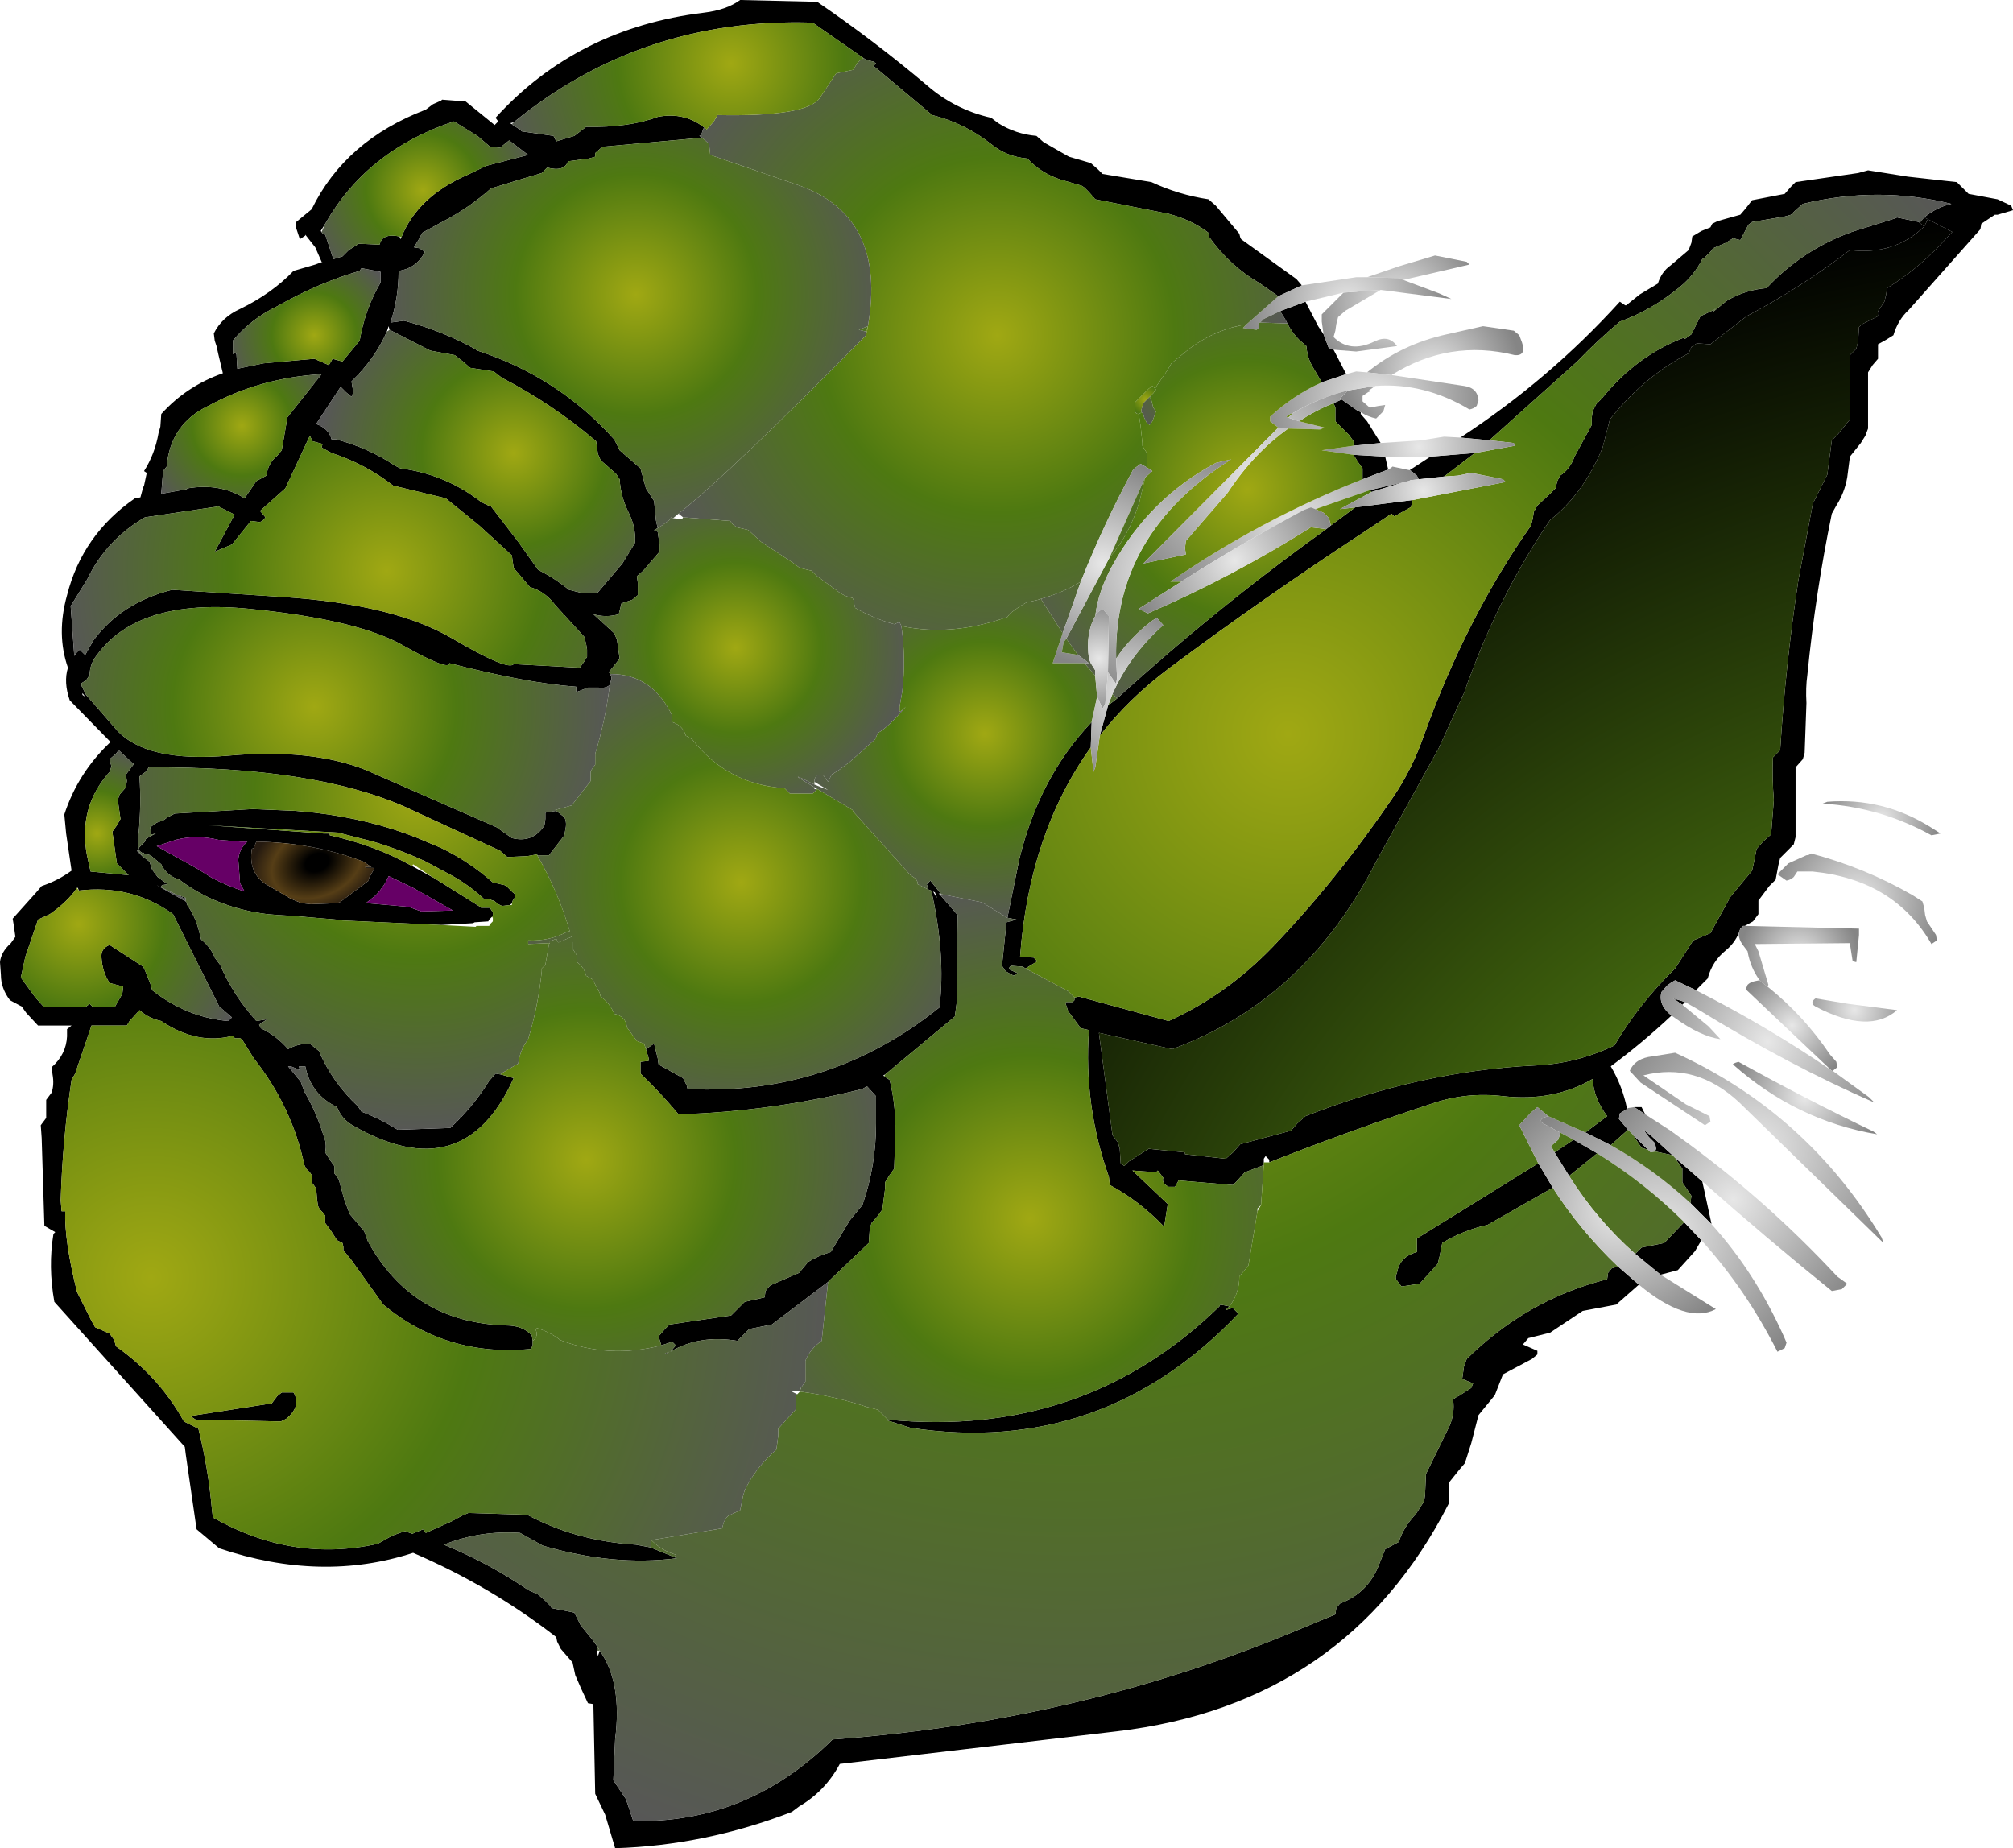 <?xml version="1.0" encoding="UTF-8" standalone="no"?>
<svg xmlns:xlink="http://www.w3.org/1999/xlink" height="102.0px" width="111.1px" xmlns="http://www.w3.org/2000/svg">
  <g transform="matrix(1.0, 0.0, 0.0, 1.0, 55.55, 51.0)">
    <path d="M25.05 -26.85 Q29.95 -30.05 33.85 -34.35 L34.15 -34.15 34.2 -34.15 34.95 -34.75 35.95 -35.35 Q36.15 -36.0 36.65 -36.35 L37.65 -37.2 37.8 -37.6 37.85 -37.95 38.35 -38.25 38.85 -38.45 38.95 -38.65 39.25 -38.8 40.5 -39.15 40.8 -39.5 41.15 -39.95 42.95 -40.3 43.3 -40.7 43.55 -40.95 47.0 -41.45 47.55 -41.6 49.75 -41.25 52.45 -40.95 52.9 -40.5 53.1 -40.3 54.7 -40.0 55.45 -39.65 55.55 -39.4 54.7 -39.15 54.55 -39.15 53.8 -38.65 53.75 -38.35 49.8 -33.9 Q49.2 -33.35 48.95 -32.5 L48.55 -32.25 48.1 -32.0 48.1 -31.65 48.1 -31.2 47.8 -30.85 47.55 -30.45 47.55 -29.3 47.55 -27.35 47.4 -26.95 47.15 -26.55 46.55 -25.8 46.4 -24.65 Q46.25 -23.8 45.8 -23.1 L45.55 -22.65 Q44.65 -18.3 44.2 -13.75 44.1 -13.05 44.15 -12.2 L44.05 -9.45 43.95 -9.1 43.55 -8.65 43.55 -7.1 43.55 -4.8 43.45 -4.4 42.7 -3.65 42.6 -3.25 42.45 -2.45 42.1 -2.1 41.5 -1.3 41.5 -0.9 41.5 -0.55 41.2 -0.15 40.75 0.1 40.65 0.1 40.55 0.2 40.5 0.25 Q40.3 0.95 39.7 1.45 38.95 2.05 38.7 3.0 L38.05 3.65 36.9 3.1 36.65 3.25 36.45 3.4 36.15 3.75 Q35.95 4.45 36.7 5.05 35.1 6.55 33.35 7.85 34.0 8.95 34.25 10.2 L33.85 10.45 33.8 10.75 34.3 11.35 33.35 12.2 31.95 11.5 33.15 10.6 Q32.4 9.6 32.35 8.55 30.2 9.8 27.45 9.5 25.4 9.25 23.5 9.9 18.95 11.4 14.5 13.15 L14.5 13.0 14.3 12.8 14.2 12.95 14.2 13.15 14.2 13.3 13.15 13.7 12.75 14.15 12.5 14.4 9.5 14.15 9.3 14.5 8.95 14.5 Q8.55 14.3 8.65 14.0 L8.35 13.6 8.25 13.7 6.95 13.6 8.9 15.45 8.7 16.7 Q7.3 15.25 5.7 14.4 L5.65 13.95 Q4.25 10.0 4.55 5.85 L4.1 5.75 3.4 4.8 3.25 4.35 3.3 4.3 3.65 4.3 3.75 4.2 3.75 4.05 4.0 4.0 8.95 5.35 Q12.15 3.9 14.7 1.25 18.2 -2.4 21.3 -6.95 22.4 -8.55 23.05 -10.45 25.4 -16.95 28.95 -22.0 L29.05 -22.4 29.1 -22.75 29.3 -23.1 30.0 -23.75 30.3 -24.05 30.4 -24.45 30.55 -24.75 Q31.1 -25.1 31.35 -25.8 L32.3 -27.55 32.3 -27.95 32.35 -28.3 32.55 -28.7 32.85 -29.0 Q34.75 -31.35 37.35 -32.35 L37.45 -32.3 37.8 -32.55 38.3 -33.55 39.05 -33.9 39.15 -34.0 38.95 -33.75 39.75 -34.4 Q40.75 -35.0 41.95 -35.1 43.9 -37.2 46.65 -38.2 L49.05 -38.95 49.15 -39.0 50.35 -38.75 50.4 -38.7 50.65 -38.5 Q49.0 -36.9 46.55 -37.2 43.8 -35.1 40.85 -33.55 L38.85 -32.0 38.1 -32.05 37.8 -31.85 37.65 -31.5 Q35.15 -30.2 33.3 -27.85 L32.9 -26.3 Q31.85 -23.75 30.0 -22.3 27.1 -18.05 25.25 -12.75 L23.85 -9.7 20.4 -3.45 Q16.5 4.2 9.15 6.9 L5.1 6.0 5.85 11.65 6.15 12.05 6.25 12.4 6.3 13.2 6.5 13.35 6.75 13.1 7.85 12.4 9.85 12.6 9.85 12.7 12.1 12.95 12.5 12.6 12.9 12.15 15.7 11.4 16.05 11.0 16.5 10.6 Q22.85 8.1 29.2 7.8 31.45 7.7 33.55 6.7 34.9 4.4 36.9 2.45 L37.9 0.9 38.85 0.5 39.95 -1.5 41.15 -2.95 41.25 -3.4 41.4 -4.15 41.75 -4.55 42.2 -4.95 42.35 -6.85 Q42.25 -8.05 42.3 -9.2 L42.7 -9.6 Q43.0 -14.35 43.7 -18.95 L44.5 -23.2 45.3 -24.8 45.55 -26.7 45.9 -27.05 46.55 -27.85 46.55 -29.05 46.55 -30.95 46.55 -31.4 46.9 -31.75 47.0 -32.15 47.05 -32.95 47.2 -33.1 48.1 -33.55 Q48.05 -33.8 48.15 -33.9 L48.45 -34.35 48.55 -34.75 48.6 -35.1 Q50.15 -36.05 51.5 -37.45 L52.2 -38.2 50.85 -38.9 50.65 -39.0 Q51.3 -39.55 52.15 -39.75 48.1 -40.75 43.95 -39.75 L43.55 -39.4 43.3 -39.15 42.95 -39.05 41.15 -38.75 40.95 -38.6 40.5 -37.75 40.1 -37.85 39.7 -37.6 39.0 -37.3 38.85 -37.1 38.5 -36.75 38.4 -36.7 Q37.95 -35.8 37.15 -35.15 35.55 -33.85 33.85 -33.25 32.6 -32.2 31.5 -31.05 L26.65 -26.7 25.05 -26.85 M37.45 4.3 L37.3 4.45 36.8 4.1 37.45 4.3 M34.65 10.1 L35.05 10.1 35.25 10.5 34.65 10.1 M38.4 14.2 L38.5 14.65 38.9 16.5 38.9 16.55 37.75 15.4 37.75 15.35 37.8 15.0 37.3 14.25 37.3 13.85 37.3 13.5 36.85 12.85 38.4 14.2 M38.35 17.45 L38.0 18.05 37.05 19.1 36.1 19.35 34.7 18.2 34.9 18.0 35.05 17.85 36.3 17.6 37.4 16.45 38.35 17.45 M34.9 19.9 L33.65 21.0 31.8 21.35 30.0 22.55 28.8 22.85 28.5 23.2 29.3 23.55 29.3 23.75 29.0 24.0 27.4 24.85 26.95 26.0 26.05 27.1 25.65 28.65 25.3 29.75 25.0 30.1 24.4 30.85 24.4 31.25 24.4 32.0 Q18.75 43.05 6.1 44.55 L-9.2 46.35 Q-10.0 47.85 -11.45 48.7 L-11.85 49.0 Q-16.65 50.85 -21.6 51.0 L-22.15 49.15 -22.7 48.0 -22.8 43.05 -23.1 43.0 -23.45 42.25 -23.8 41.45 -23.95 40.75 -24.6 40.0 -24.8 39.6 -24.85 39.35 Q-28.45 36.55 -32.75 34.7 -37.8 36.35 -43.45 34.45 L-44.7 33.4 -45.3 29.25 -45.35 28.85 -52.55 20.85 Q-52.9 18.9 -52.6 17.1 L-52.5 17.0 -53.1 16.65 -53.25 11.8 -53.3 11.1 -53.0 10.7 -53.0 10.0 -53.0 9.7 -52.7 9.3 Q-52.55 8.85 -52.65 8.3 L-52.7 7.9 Q-51.9 7.2 -51.85 6.2 L-51.85 5.8 -51.6 5.6 -53.45 5.6 -54.1 4.9 -54.35 4.55 -55.0 4.2 Q-55.5 3.55 -55.5 2.8 L-55.55 2.1 Q-55.5 1.55 -54.95 1.05 L-54.7 0.7 -54.8 0.0 -54.85 -0.3 -53.55 -1.75 -53.25 -2.1 Q-52.35 -2.4 -51.6 -2.95 L-51.9 -5.0 -52.0 -6.05 Q-51.25 -8.35 -49.45 -10.05 L-51.7 -12.35 Q-52.05 -13.35 -51.8 -14.15 -52.45 -16.0 -51.85 -18.15 -51.0 -21.5 -48.1 -23.5 L-47.8 -23.55 -47.65 -24.1 -47.6 -24.2 -47.45 -24.9 -47.6 -25.0 Q-47.0 -25.95 -46.8 -27.1 L-46.7 -27.45 -46.65 -28.15 Q-45.25 -29.7 -43.25 -30.4 L-43.5 -31.45 -43.6 -31.9 -43.7 -32.2 -43.75 -32.6 Q-43.3 -33.5 -42.3 -33.95 -40.55 -34.8 -39.35 -36.05 L-38.15 -36.4 -37.75 -36.55 -37.8 -36.55 -38.15 -37.35 -38.7 -38.05 -38.7 -38.0 -39.0 -37.8 -39.2 -38.4 -39.2 -38.75 -38.35 -39.45 Q-36.5 -43.25 -32.05 -44.95 L-31.65 -45.25 -31.2 -45.45 -31.15 -45.5 -29.85 -45.4 -28.25 -44.1 -28.05 -44.3 -28.2 -44.5 Q-23.7 -49.45 -16.7 -50.3 -15.45 -50.45 -14.7 -51.0 L-10.45 -50.9 Q-7.3 -48.75 -4.4 -46.3 -2.85 -44.95 -0.85 -44.5 L-0.45 -44.2 Q0.5 -43.6 1.65 -43.5 L2.05 -43.15 3.45 -42.35 4.65 -42.0 5.05 -41.65 5.3 -41.4 8.0 -40.95 Q9.5 -40.25 11.15 -40.0 L11.55 -39.65 12.85 -38.1 12.9 -37.9 12.95 -37.8 16.0 -35.6 16.3 -35.25 15.0 -34.65 14.0 -35.35 Q12.35 -36.3 11.2 -37.9 L11.15 -38.15 Q10.25 -38.85 8.95 -39.2 L4.9 -40.0 4.55 -40.4 4.3 -40.65 4.15 -40.75 2.95 -41.1 Q1.9 -41.45 1.15 -42.25 0.0 -42.35 -0.85 -43.05 -2.3 -44.2 -4.1 -44.65 L-7.2 -47.25 -7.35 -47.35 -7.2 -47.5 -7.35 -47.6 -7.75 -47.7 -7.9 -47.8 -10.7 -49.75 Q-20.1 -50.05 -27.2 -44.25 L-27.4 -44.2 -27.3 -44.15 -27.25 -44.1 -26.85 -43.85 -26.75 -43.75 -25.0 -43.5 -24.85 -43.2 -23.85 -43.5 -23.2 -44.0 Q-20.85 -43.95 -19.25 -44.55 -17.7 -44.85 -16.55 -43.85 L-16.55 -43.8 -16.7 -43.95 -16.75 -43.85 -16.85 -43.55 -16.95 -43.5 -16.8 -43.4 -22.3 -42.9 -22.7 -42.55 -22.7 -42.35 -23.05 -42.25 -24.2 -42.1 Q-24.4 -41.5 -25.35 -41.75 L-25.45 -41.65 -25.65 -41.45 -27.15 -41.0 -28.45 -40.6 Q-29.7 -39.5 -31.15 -38.75 L-32.25 -38.15 -32.4 -37.85 -32.7 -37.35 -32.4 -37.3 -32.1 -37.1 Q-32.55 -36.2 -33.55 -36.05 -33.55 -34.55 -34.0 -33.2 L-33.25 -33.3 Q-31.15 -32.75 -29.35 -31.75 L-29.2 -31.65 Q-24.75 -30.2 -21.65 -26.75 L-21.35 -26.15 -20.95 -25.8 -20.2 -25.15 -19.9 -24.05 -19.45 -23.35 -19.35 -22.3 -19.25 -21.85 -19.45 -21.75 -19.25 -21.65 -19.15 -20.95 -19.15 -20.55 -20.05 -19.5 -20.4 -19.2 -20.35 -18.85 -20.35 -18.15 -20.65 -17.9 -21.25 -17.7 -21.35 -17.3 -21.4 -17.1 Q-22.1 -16.9 -22.8 -17.1 L-21.65 -16.05 -21.5 -15.7 -21.45 -15.35 -21.35 -14.65 -21.95 -13.9 -21.85 -13.8 -21.9 -13.8 -21.85 -13.75 -21.8 -13.6 -21.8 -13.55 -21.9 -13.2 Q-22.1 -13.0 -22.5 -13.05 L-23.1 -13.05 -23.75 -12.8 -23.75 -13.1 Q-26.5 -13.3 -30.75 -14.4 -30.75 -13.95 -33.25 -15.35 -35.75 -16.8 -41.8 -17.4 -47.9 -18.0 -50.2 -14.85 -50.6 -14.35 -50.6 -13.75 L-50.8 -13.45 -51.05 -13.3 -51.05 -13.15 -50.8 -12.65 -49.1 -10.7 Q-47.45 -8.9 -42.9 -9.3 -38.35 -9.7 -35.35 -8.5 L-28.15 -5.35 -27.3 -4.75 Q-26.15 -4.45 -25.5 -5.45 L-25.45 -5.8 -25.45 -6.15 -24.85 -6.25 -24.4 -5.9 Q-24.25 -5.6 -24.35 -5.2 L-24.4 -4.9 -25.25 -3.8 -25.9 -3.8 -25.9 -3.85 -26.45 -3.75 -27.55 -3.7 -27.95 -4.05 -33.15 -6.45 Q-38.2 -8.7 -47.35 -8.65 L-47.45 -8.45 -47.85 -8.15 Q-47.75 -6.55 -47.9 -5.0 L-47.95 -4.85 -47.9 -4.15 -47.9 -4.05 -48.0 -4.05 -47.7 -3.75 -47.3 -3.45 -47.15 -3.0 -46.85 -2.6 -46.3 -2.2 Q-46.8 -2.15 -46.6 -2.0 L-46.9 -2.15 -45.3 -1.25 -45.2 -1.15 -45.25 -1.1 Q-44.75 -0.4 -44.55 0.45 L-44.45 0.85 Q-43.9 1.3 -43.7 1.85 L-43.4 2.25 Q-42.7 3.9 -41.4 5.35 L-40.8 5.25 -41.25 5.55 -41.15 5.75 Q-40.3 6.15 -39.65 6.9 -39.15 6.6 -38.45 6.6 L-37.95 7.0 Q-37.2 8.75 -35.8 10.05 L-35.6 10.35 Q-34.55 10.75 -33.6 11.35 L-30.7 11.25 Q-29.45 10.1 -28.55 8.65 L-28.2 8.25 -27.9 8.3 -27.2 8.5 Q-29.95 14.65 -36.1 11.1 -36.7 10.75 -36.95 10.1 -38.4 9.4 -38.7 7.85 L-39.05 7.85 -39.0 8.05 -39.5 7.85 -39.65 7.85 -38.95 8.7 -38.75 9.25 Q-38.1 10.35 -37.7 11.65 -37.5 12.1 -37.6 12.6 L-37.35 13.0 -37.1 13.35 -37.1 13.55 -37.1 13.75 -36.95 13.95 -36.85 14.1 -36.55 15.2 -36.25 16.0 -35.45 16.95 -35.25 17.5 Q-32.8 22.0 -27.6 22.15 -26.7 22.15 -26.2 22.7 L-26.15 23.0 -26.15 23.05 -26.15 23.25 -26.25 23.45 Q-30.9 23.9 -34.4 21.0 L-36.15 18.55 -36.6 18.0 -36.6 17.8 -36.65 17.6 -36.95 17.45 -37.3 16.9 -37.6 16.5 -37.6 16.3 -37.6 16.1 -37.7 15.95 -37.9 15.75 -38.0 15.55 -38.05 15.2 -38.1 14.6 -38.2 14.45 -38.35 14.25 -38.35 14.05 -38.35 13.85 -38.45 13.7 -38.65 13.5 -38.75 13.3 Q-39.45 10.05 -41.55 7.4 L-42.2 6.35 -42.3 6.3 -42.6 6.3 -42.65 6.15 Q-44.65 6.7 -46.65 5.35 -47.35 5.2 -47.85 4.75 L-48.4 5.35 -48.55 5.6 -50.5 5.6 -51.4 8.25 -51.6 8.6 Q-52.1 11.9 -52.2 15.25 L-52.15 15.85 -51.95 15.85 Q-52.0 17.5 -51.3 20.3 L-50.5 21.9 -50.3 22.25 -49.5 22.6 -49.25 22.95 -49.15 23.3 Q-46.75 25.0 -45.4 27.45 L-44.9 27.7 -44.6 27.85 Q-44.05 30.05 -43.85 32.35 L-43.8 32.75 Q-39.4 35.25 -34.7 34.2 L-33.9 33.75 -33.2 33.5 -32.8 33.65 -32.2 33.4 -32.05 33.6 -30.6 32.95 -30.05 32.65 -29.7 32.5 -26.45 32.6 Q-23.75 34.05 -20.45 34.25 L-19.65 34.4 -18.3 34.95 -18.2 35.0 Q-21.7 35.45 -25.6 34.3 L-26.85 33.6 Q-29.05 33.45 -31.05 34.25 -28.6 35.25 -26.4 36.75 L-25.85 37.0 -25.45 37.35 -25.2 37.6 -25.1 37.75 -23.85 38.0 -23.5 38.7 -22.85 39.5 -22.6 39.85 -22.6 40.1 -22.6 40.15 -22.55 40.4 -22.45 40.1 Q-21.2 41.85 -21.6 45.0 L-21.7 47.25 -21.0 48.3 -20.6 49.5 Q-14.3 49.65 -9.6 45.0 4.2 44.0 16.45 38.8 L18.15 38.1 18.2 37.75 18.4 37.5 Q20.0 36.9 20.6 35.25 L20.9 34.5 21.65 34.1 Q21.9 33.3 22.6 32.55 L23.05 31.85 23.1 31.5 23.15 30.35 24.45 27.7 Q24.75 27.0 24.65 26.25 24.8 26.1 24.95 26.05 L25.65 25.6 25.75 25.35 25.15 25.1 25.25 24.4 25.4 24.0 Q28.75 20.7 33.15 19.6 L33.2 19.25 33.4 19.0 33.75 18.9 34.9 19.9 M18.05 -31.7 L18.75 -30.35 17.4 -29.9 16.9 -30.75 Q16.6 -31.25 16.55 -31.9 L16.15 -32.25 Q15.75 -32.65 15.5 -33.15 L15.45 -33.25 15.4 -33.35 15.15 -33.75 15.15 -33.85 16.5 -34.35 17.2 -33.0 17.5 -32.55 17.8 -31.75 18.05 -31.7 M19.55 -28.25 L19.55 -28.15 19.9 -27.75 20.65 -26.55 19.15 -26.4 19.15 -26.65 18.9 -27.0 18.15 -27.75 18.15 -28.15 18.15 -28.5 18.05 -28.75 18.5 -28.95 19.35 -28.35 19.55 -28.25 M22.75 -24.55 L22.65 -24.75 22.35 -25.0 22.25 -25.05 23.4 -25.8 25.85 -26.0 24.15 -24.7 22.75 -24.55 M21.1 -25.1 L19.65 -24.55 19.65 -24.75 19.65 -25.15 19.4 -25.5 19.15 -25.9 20.9 -25.8 21.05 -25.15 21.1 -25.1 M20.05 -23.95 L21.95 -24.4 20.15 -23.85 20.05 -23.95 M6.1 -12.45 Q11.65 -17.5 17.65 -21.8 L17.9 -22.0 19.25 -23.0 22.4 -23.4 22.4 -23.25 22.3 -23.0 21.4 -22.5 21.25 -22.65 19.75 -21.65 Q14.25 -18.05 8.95 -14.1 6.75 -12.45 5.15 -10.4 L5.6 -12.05 5.65 -12.1 6.1 -12.45 M4.65 -9.75 Q1.25 -5.0 0.75 1.8 L1.5 1.85 1.7 2.05 1.05 2.45 0.9 2.35 0.25 2.3 Q0.05 2.45 0.25 2.55 L0.6 2.7 0.4 2.85 -0.05 2.6 -0.25 2.3 0.0 -0.1 0.55 -0.25 0.05 -0.35 0.7 -3.55 Q1.8 -8.1 4.7 -11.15 L4.65 -9.75 M-3.65 -1.6 L-3.0 -0.85 -2.7 -0.5 -2.75 4.35 -2.85 5.1 -6.7 8.3 -6.8 8.35 -6.75 8.4 -6.45 8.6 Q-6.05 10.2 -6.15 12.0 L-6.2 13.5 -6.45 13.85 -6.7 14.25 -6.7 14.6 -6.85 15.75 -7.1 16.1 -7.45 16.5 -7.55 16.85 -7.6 17.6 -9.7 19.6 -9.85 19.75 -12.95 22.1 -14.2 22.35 -14.6 22.75 -14.85 23.0 Q-16.95 22.65 -18.55 23.6 L-18.25 23.25 -18.45 23.05 -19.05 23.25 -19.2 22.75 -18.85 22.35 -18.6 22.1 -15.2 21.6 -14.85 21.25 -14.6 21.0 -14.45 20.85 -13.35 20.6 -13.3 20.25 -13.1 20.0 -12.95 19.9 -11.45 19.25 -10.95 18.65 Q-10.4 18.3 -9.7 18.1 L-8.65 16.35 -7.95 15.5 Q-7.2 13.35 -7.2 11.0 L-7.2 9.5 -7.7 8.95 -7.95 9.1 Q-13.0 10.35 -18.1 10.5 -19.1 9.3 -20.2 8.25 L-20.2 7.6 -19.75 7.55 -19.75 7.4 -19.9 6.9 -19.45 6.6 -19.25 7.4 -19.2 7.75 -17.85 8.5 -17.65 8.9 -17.6 9.1 Q-9.8 9.5 -3.7 4.6 -3.35 1.7 -4.15 -1.85 L-4.3 -1.9 -4.4 -2.2 -4.2 -2.4 -3.6 -1.65 -3.75 -1.7 -3.65 -1.6 M-6.55 27.35 Q4.25 28.4 11.75 21.1 L11.8 21.0 12.3 21.1 12.1 21.3 12.45 21.2 12.5 21.2 12.8 21.5 Q5.3 29.4 -5.3 27.8 L-6.55 27.4 -6.55 27.35 M30.25 12.6 L31.3 11.9 32.6 12.65 31.05 13.9 30.25 12.6 M35.4 12.45 L35.05 12.35 34.55 11.6 35.4 12.45 M35.8 12.55 L35.85 12.4 35.8 12.1 35.45 11.75 35.15 11.35 35.6 11.7 36.75 12.75 35.8 12.55 M29.35 13.2 L30.15 14.55 26.55 16.6 Q25.2 16.9 24.05 17.6 L23.9 18.35 23.8 18.75 22.8 19.85 21.8 20.0 21.5 19.6 Q21.45 19.45 21.55 19.25 21.7 18.35 22.65 18.1 L22.65 17.75 22.65 17.35 29.35 13.2 M-47.15 -3.0 L-47.2 -3.0 -47.4 -3.0 -47.15 -3.0 M-34.0 -33.2 L-34.05 -33.15 -34.0 -33.2 M-42.7 -31.9 L-42.7 -31.45 -42.6 -31.55 -42.5 -31.45 -42.45 -30.65 -41.0 -30.95 -38.2 -31.2 -37.4 -30.85 -37.25 -31.1 -37.2 -31.2 -36.65 -31.05 -35.7 -32.2 Q-35.4 -33.95 -34.55 -35.4 L-34.55 -36.0 -35.6 -36.2 -35.7 -36.05 Q-37.95 -35.4 -40.25 -34.1 -41.7 -33.4 -42.7 -32.2 L-42.7 -31.9 M-46.55 -25.0 L-46.65 -23.75 -45.25 -24.0 -45.2 -24.05 Q-43.4 -24.35 -42.05 -23.5 L-41.4 -24.45 -40.85 -24.75 Q-40.75 -25.45 -40.25 -25.85 L-40.0 -26.15 -39.75 -27.6 -39.7 -27.95 -37.8 -30.35 Q-41.2 -30.15 -44.05 -28.6 -46.15 -27.6 -46.35 -25.25 L-46.55 -25.0 M-41.15 -22.75 L-40.9 -22.45 Q-41.1 -22.15 -41.3 -22.2 L-41.7 -22.25 -42.75 -20.95 -43.7 -20.55 -42.6 -22.6 -43.5 -23.05 -47.55 -22.45 Q-49.7 -21.2 -50.75 -19.0 L-51.65 -17.55 -51.45 -14.8 -51.35 -14.95 -51.15 -15.15 -50.85 -14.85 -50.4 -15.65 Q-48.85 -17.75 -46.05 -18.45 L-39.9 -18.05 Q-33.85 -17.65 -30.65 -15.8 -27.5 -13.95 -27.2 -14.35 L-23.55 -14.15 -23.3 -14.5 -23.15 -14.75 -23.15 -15.15 -23.2 -15.45 -23.3 -15.85 -24.9 -17.6 Q-25.45 -18.35 -26.3 -18.6 L-26.6 -18.95 -26.85 -19.25 -27.2 -19.65 -27.25 -20.0 -27.3 -20.35 -29.1 -22.0 -30.95 -23.5 -33.85 -24.2 Q-35.4 -25.4 -37.25 -26.0 L-37.8 -26.3 -37.75 -26.5 -38.3 -26.65 -38.45 -26.95 -39.8 -24.05 -41.2 -22.8 -41.15 -22.75 M-51.0 -12.65 L-50.85 -12.55 -51.0 -12.75 -51.0 -12.65 M-51.3 -2.0 Q-51.8 -1.25 -52.8 -0.55 L-53.45 -0.25 -54.15 1.8 -54.4 2.95 -53.6 4.05 -53.15 4.55 -50.8 4.55 -50.6 4.4 -50.45 4.55 -49.2 4.55 -48.8 3.85 -48.75 3.45 -49.5 3.25 Q-49.9 2.65 -49.95 1.85 -50.0 1.35 -49.5 1.15 L-47.65 2.35 -47.55 2.55 -47.25 3.3 -47.15 3.65 Q-45.25 5.15 -42.95 5.35 L-42.8 5.2 -42.75 5.15 -43.45 4.55 -46.0 -0.55 Q-48.3 -2.2 -51.2 -1.85 L-51.25 -2.0 -51.3 -2.0 M-49.15 -9.4 L-49.5 -9.1 -49.4 -8.7 -49.5 -8.4 Q-51.25 -6.45 -50.75 -3.8 L-50.55 -2.9 -48.45 -2.7 -48.75 -3.0 -49.1 -3.35 -49.25 -4.4 -49.35 -5.1 -49.1 -5.45 -48.9 -5.8 -49.0 -6.5 -49.05 -6.85 -48.95 -7.15 -48.6 -7.55 -48.55 -7.9 -48.6 -8.25 -48.15 -8.85 -48.2 -8.85 -49.0 -9.6 -49.15 -9.4 M-31.2 0.05 L-36.65 -0.2 -37.0 -0.25 -39.35 -0.45 -40.2 -0.5 -40.8 -0.55 Q-43.6 -0.9 -45.65 -2.45 -46.3 -2.65 -46.6 -3.2 L-46.65 -3.3 -47.25 -3.8 -47.6 -3.9 -47.6 -3.95 -47.65 -3.9 -47.8 -4.0 -47.85 -4.05 -47.9 -4.15 -47.85 -4.25 -47.65 -4.45 -47.55 -4.55 -47.5 -4.7 -47.15 -4.9 -46.95 -5.0 -47.15 -4.95 -47.2 -4.95 -47.2 -5.05 -47.25 -5.25 -47.25 -5.35 -46.9 -5.6 -46.75 -5.65 -46.5 -5.75 -46.3 -5.9 -45.9 -6.1 -41.6 -6.35 -39.25 -6.25 -38.2 -6.15 Q-35.15 -5.8 -32.5 -4.75 L-31.2 -4.2 Q-29.65 -3.45 -28.35 -2.3 L-27.7 -2.15 -27.6 -2.1 -27.25 -1.75 Q-27.0 -1.6 -27.25 -1.3 L-27.3 -1.15 -27.4 -1.05 -27.85 -1.0 -28.05 -1.1 -28.3 -1.3 -28.4 -1.3 -28.45 -1.35 -28.85 -1.4 Q-29.65 -2.15 -30.65 -2.7 L-32.05 -3.45 Q-33.45 -4.1 -34.95 -4.55 L-36.9 -5.05 -44.0 -5.45 -37.7 -5.0 -37.35 -5.0 -37.35 -4.9 Q-34.85 -4.35 -32.8 -3.2 L-31.7 -2.6 -31.6 -2.55 -29.05 -0.95 -29.0 -0.9 -28.5 -0.9 -28.45 -0.8 -28.35 -0.65 -28.35 -0.55 -28.35 -0.45 -28.4 -0.4 -28.55 -0.25 -28.6 -0.15 -29.35 -0.1 -29.45 -0.05 -31.2 0.05 M-46.9 -4.3 L-44.65 -3.05 -43.85 -2.55 Q-43.0 -2.1 -42.05 -1.8 L-42.3 -2.25 -42.4 -3.55 Q-42.35 -4.15 -41.9 -4.55 L-42.25 -4.55 -43.5 -4.65 Q-44.7 -4.95 -45.85 -4.65 L-46.9 -4.3 M-41.55 -4.2 L-41.65 -4.15 Q-41.85 -2.9 -40.95 -2.25 L-39.5 -1.4 -38.9 -1.15 -38.85 -1.15 -38.4 -1.1 -37.0 -1.15 -36.8 -1.2 -35.2 -2.4 -35.2 -2.5 -35.15 -2.6 -34.9 -3.05 -34.95 -3.1 -35.35 -3.1 -35.4 -3.15 -35.05 -3.15 -35.5 -3.45 Q-38.25 -4.5 -41.4 -4.55 L-41.55 -4.2 M-45.3 -1.45 L-45.45 -1.45 -45.85 -1.65 -45.3 -1.45 M-33.4 -37.9 Q-32.5 -40.15 -29.75 -41.35 L-28.7 -41.85 -26.4 -42.45 -27.45 -43.25 -27.95 -42.85 -28.5 -42.9 -29.2 -43.5 -30.5 -44.3 Q-35.3 -42.7 -37.6 -38.65 L-37.85 -38.25 -37.8 -38.2 -37.75 -38.1 -37.6 -38.05 -37.15 -36.7 -36.65 -36.85 -36.3 -37.2 -35.75 -37.55 -34.6 -37.5 Q-34.45 -38.15 -33.5 -37.95 L-33.45 -37.8 -33.4 -37.9 M-34.05 -32.8 L-34.1 -33.0 -34.2 -32.7 Q-34.85 -31.2 -36.15 -29.95 L-36.05 -29.35 -36.15 -29.1 -36.45 -29.35 -36.75 -29.65 -38.1 -27.6 Q-37.4 -27.35 -37.25 -26.75 L-37.0 -26.75 Q-35.25 -26.3 -33.75 -25.3 L-33.45 -25.15 Q-31.1 -24.85 -29.2 -23.45 -28.9 -23.2 -28.45 -23.05 L-26.95 -21.1 -25.85 -19.55 Q-24.95 -19.1 -24.15 -18.45 L-23.35 -18.25 -22.6 -18.25 -21.2 -19.9 -20.5 -21.05 Q-20.45 -21.9 -20.85 -22.7 -21.3 -23.6 -21.35 -24.55 L-21.55 -24.85 -22.4 -25.6 -22.55 -25.95 -22.65 -26.65 Q-25.05 -28.7 -27.85 -30.15 L-28.3 -30.5 -29.6 -30.7 -30.0 -31.05 -30.45 -31.4 -31.8 -31.65 -34.05 -32.8 M-30.1 -14.5 L-30.4 -14.8 -30.25 -14.65 -30.1 -14.5 M-35.25 -1.15 L-33.0 -0.95 -32.3 -0.7 -30.55 -0.75 -32.75 -2.0 -34.1 -2.65 Q-34.3 -2.15 -34.8 -1.6 L-35.3 -1.2 -35.35 -1.15 -35.25 -1.15 M-3.95 -1.75 L-4.05 -1.8 Q-3.7 -1.15 -3.95 -1.75 M-18.85 23.7 L-18.6 23.6 -18.85 23.75 -18.85 23.7 M-40.0 25.85 L-39.6 25.85 -39.35 25.85 Q-38.9 26.6 -39.75 27.3 L-40.05 27.45 -44.75 27.35 -45.05 27.15 -40.55 26.45 -40.25 26.05 -40.0 25.85" fill="#000000" fill-rule="evenodd" stroke="none"/>
    <path d="M26.65 -26.7 L31.5 -31.05 Q32.6 -32.2 33.85 -33.25 35.55 -33.85 37.15 -35.15 37.95 -35.8 38.4 -36.7 L38.5 -36.75 38.85 -37.1 39.0 -37.3 39.7 -37.6 40.1 -37.85 40.5 -37.75 40.95 -38.6 41.15 -38.75 42.95 -39.05 43.3 -39.15 43.55 -39.4 43.95 -39.75 Q48.1 -40.75 52.15 -39.75 51.3 -39.55 50.65 -39.0 L50.4 -38.7 50.35 -38.75 49.15 -39.0 49.05 -38.95 46.65 -38.2 Q43.9 -37.2 41.95 -35.1 40.75 -35.0 39.75 -34.4 L38.95 -33.75 39.15 -34.0 39.05 -33.9 38.3 -33.55 37.8 -32.55 37.45 -32.3 37.35 -32.35 Q34.75 -31.35 32.85 -29.0 L32.55 -28.7 32.35 -28.3 32.3 -27.95 32.3 -27.55 31.35 -25.8 Q31.1 -25.1 30.55 -24.75 L30.4 -24.45 30.3 -24.05 30.0 -23.75 29.3 -23.1 29.1 -22.75 29.05 -22.4 28.95 -22.0 Q25.4 -16.95 23.05 -10.45 22.4 -8.55 21.3 -6.95 18.2 -2.4 14.7 1.25 12.15 3.9 8.95 5.35 L4.0 4.0 3.75 4.05 3.4 3.7 1.05 2.45 1.7 2.05 1.5 1.85 0.75 1.8 Q1.25 -5.0 4.65 -9.75 L4.8 -8.4 4.9 -8.65 5.15 -10.4 Q6.75 -12.45 8.95 -14.1 14.25 -18.05 19.75 -21.65 L21.25 -22.65 21.4 -22.5 22.3 -23.0 22.4 -23.25 22.4 -23.4 27.55 -24.4 27.4 -24.55 25.65 -24.9 24.9 -24.75 24.15 -24.7 25.85 -26.0 28.05 -26.4 28.0 -26.55 26.65 -26.7" fill="url(#gradient0)" fill-rule="evenodd" stroke="none"/>
    <path d="M19.9 -30.45 Q21.8 -32.0 24.3 -32.55 L26.3 -33.0 28.0 -32.75 28.3 -32.5 28.45 -32.1 Q28.7 -31.35 28.05 -31.4 24.45 -32.3 21.25 -30.3 L19.9 -30.45 M20.35 -29.7 L20.0 -29.45 19.95 -29.35 19.65 -29.15 19.65 -28.85 20.05 -28.5 20.55 -28.6 20.9 -28.65 20.8 -28.3 20.4 -27.9 Q19.95 -28.0 19.55 -28.25 L19.35 -28.35 18.5 -28.95 18.4 -29.0 18.85 -29.45 20.35 -29.7" fill="url(#gradient1)" fill-rule="evenodd" stroke="none"/>
    <path d="M19.9 -35.7 L21.65 -36.3 23.65 -36.9 25.4 -36.55 25.55 -36.4 21.9 -35.55 21.65 -35.65 19.9 -35.7 M20.65 -35.0 L18.7 -33.85 18.3 -33.5 18.2 -33.1 18.15 -32.75 18.05 -32.4 Q18.95 -31.5 20.3 -32.15 21.1 -32.55 21.55 -31.9 L19.3 -31.6 18.05 -31.7 17.8 -31.75 17.5 -32.55 17.4 -33.25 17.4 -33.65 18.6 -34.85 20.65 -35.0" fill="url(#gradient2)" fill-rule="evenodd" stroke="none"/>
    <path d="M16.3 -35.25 L19.3 -35.7 19.9 -35.7 21.65 -35.65 21.9 -35.55 23.9 -34.8 24.55 -34.5 20.65 -35.0 18.6 -34.85 16.5 -34.35 15.15 -33.85 14.2 -33.4 14.0 -33.2 13.9 -33.15 13.95 -32.9 13.8 -32.8 13.05 -32.9 13.25 -33.1 15.0 -34.65 16.3 -35.25" fill="url(#gradient3)" fill-rule="evenodd" stroke="none"/>
    <path d="M22.25 -25.05 L22.35 -25.0 22.65 -24.75 22.75 -24.55 22.3 -24.5 22.2 -24.45 21.95 -24.4 20.05 -23.95 17.05 -22.9 16.8 -23.0 16.4 -22.85 Q12.85 -20.95 9.65 -18.9 L9.05 -18.9 Q14.05 -22.35 19.65 -24.55 L21.1 -25.1 21.25 -25.2 21.3 -25.25 22.25 -25.05" fill="url(#gradient4)" fill-rule="evenodd" stroke="none"/>
    <path d="M20.65 -26.55 L22.9 -26.7 24.15 -26.9 25.05 -26.85 26.65 -26.7 28.0 -26.55 28.05 -26.4 25.85 -26.0 23.4 -25.8 20.9 -25.8 19.15 -25.9 17.4 -26.15 19.15 -26.4 20.65 -26.55" fill="url(#gradient5)" fill-rule="evenodd" stroke="none"/>
    <path d="M18.75 -30.35 L19.3 -30.5 19.9 -30.45 21.25 -30.3 25.25 -29.7 Q26.0 -29.6 26.05 -28.9 L25.95 -28.6 Q25.8 -28.45 25.55 -28.4 23.05 -29.9 20.35 -29.7 L18.85 -29.45 Q17.35 -29.1 15.8 -28.2 L15.65 -28.15 15.45 -28.0 15.55 -27.95 16.15 -27.75 17.55 -27.4 17.3 -27.3 15.55 -27.35 15.05 -27.4 15.0 -27.4 14.55 -27.75 14.55 -28.0 Q15.85 -29.2 17.4 -29.9 L18.75 -30.35" fill="url(#gradient6)" fill-rule="evenodd" stroke="none"/>
    <path d="M50.85 -38.9 L52.2 -38.2 51.5 -37.45 Q50.15 -36.05 48.6 -35.1 L48.55 -34.75 48.45 -34.35 48.15 -33.9 Q48.05 -33.8 48.1 -33.55 L47.2 -33.1 47.05 -32.95 47.0 -32.15 46.9 -31.75 46.55 -31.4 46.55 -30.95 46.55 -29.05 46.55 -27.85 45.9 -27.05 45.55 -26.7 45.3 -24.8 44.5 -23.2 43.7 -18.95 Q43.0 -14.35 42.7 -9.6 L42.3 -9.2 Q42.25 -8.05 42.35 -6.85 L42.2 -4.95 41.75 -4.55 41.4 -4.15 41.25 -3.4 41.15 -2.95 39.95 -1.5 38.85 0.5 37.9 0.9 36.9 2.45 Q34.9 4.4 33.55 6.7 31.45 7.7 29.2 7.8 22.85 8.1 16.5 10.6 L16.05 11.0 15.7 11.4 12.9 12.15 12.5 12.6 12.1 12.95 9.85 12.7 9.85 12.6 7.85 12.4 6.75 13.1 6.5 13.35 6.3 13.2 6.25 12.4 6.15 12.05 5.85 11.65 5.1 6.0 9.15 6.9 Q16.5 4.2 20.4 -3.45 L23.85 -9.7 25.25 -12.75 Q27.1 -18.05 30.0 -22.3 31.85 -23.75 32.9 -26.3 L33.3 -27.85 Q35.15 -30.2 37.65 -31.5 L37.8 -31.85 38.1 -32.05 38.85 -32.0 40.85 -33.55 Q43.8 -35.1 46.55 -37.2 49.0 -36.9 50.65 -38.5 L50.85 -38.9" fill="url(#gradient7)" fill-rule="evenodd" stroke="none"/>
    <path d="M-7.9 -47.8 L-7.75 -47.7 -7.35 -47.6 -7.2 -47.5 -7.35 -47.35 -7.2 -47.25 -4.1 -44.65 Q-2.3 -44.2 -0.85 -43.05 0.0 -42.35 1.15 -42.25 1.9 -41.45 2.95 -41.1 L4.15 -40.75 4.3 -40.65 4.55 -40.4 4.9 -40.0 8.95 -39.2 Q10.25 -38.85 11.15 -38.15 L11.2 -37.9 Q12.35 -36.3 14.0 -35.35 L15.0 -34.65 13.25 -33.1 Q11.6 -32.85 10.15 -31.8 L9.1 -30.95 8.9 -30.6 8.25 -29.65 8.2 -29.55 8.05 -29.7 7.85 -29.55 7.3 -29.0 7.1 -28.8 7.05 -28.75 7.1 -28.75 7.1 -28.7 7.1 -28.45 Q7.05 -28.15 7.3 -28.15 L7.4 -27.5 7.5 -26.55 7.5 -26.4 7.65 -26.15 7.75 -26.0 7.75 -25.2 7.4 -25.4 7.0 -25.1 Q5.35 -22.05 4.1 -18.9 3.15 -18.3 1.9 -17.95 L1.75 -17.9 1.1 -17.75 0.75 -17.55 0.2 -17.15 0.05 -16.95 Q-3.05 -15.85 -5.8 -16.45 L-5.9 -16.65 -5.95 -16.65 -6.2 -16.55 Q-7.3 -16.85 -8.35 -17.45 L-8.4 -17.65 -8.4 -17.8 -8.5 -18.0 Q-9.0 -18.1 -9.35 -18.4 L-10.45 -19.2 -10.75 -19.5 -11.4 -19.65 -11.8 -19.95 -13.55 -21.1 -14.25 -21.75 -14.9 -21.9 -14.95 -21.95 -15.1 -22.05 -15.25 -22.25 -17.85 -22.45 -18.1 -22.65 Q-15.15 -25.0 -7.75 -32.5 L-7.75 -32.6 -7.7 -32.7 -7.65 -33.0 Q-6.6 -39.0 -11.4 -40.75 L-16.35 -42.45 -16.4 -42.9 -16.4 -43.05 -16.8 -43.4 -16.95 -43.5 -16.85 -43.55 -16.75 -43.85 -16.7 -43.95 -16.55 -43.8 -16.55 -43.85 -16.15 -44.3 -15.95 -44.65 Q-11.0 -44.55 -10.3 -45.6 L-9.5 -46.8 -9.4 -46.95 -8.45 -47.15 -8.25 -47.5 -8.1 -47.65 -7.95 -47.75 -7.9 -47.8" fill="url(#gradient8)" fill-rule="evenodd" stroke="none"/>
    <path d="M7.3 -28.15 Q7.05 -28.15 7.1 -28.45 L7.1 -28.7 7.1 -28.75 7.1 -28.8 7.3 -29.0 7.85 -29.55 8.05 -29.7 8.2 -29.55 8.25 -29.5 8.1 -29.3 7.75 -28.95 7.55 -28.75 7.45 -28.4 7.45 -28.25 7.4 -28.2 7.3 -28.15" fill="url(#gradient9)" fill-rule="evenodd" stroke="none"/>
    <path d="M19.65 -24.55 Q14.05 -22.35 9.05 -18.9 L9.65 -18.9 7.3 -17.4 7.8 -17.15 Q12.45 -19.15 16.8 -21.9 L17.65 -21.8 Q11.65 -17.5 6.1 -12.45 L6.05 -12.5 5.9 -12.65 5.85 -12.7 Q6.8 -14.85 8.65 -16.5 L8.3 -16.9 8.05 -16.75 Q6.8 -15.8 6.05 -14.65 5.9 -21.55 12.4 -25.65 L11.55 -25.45 Q7.9 -23.5 5.85 -19.8 5.05 -18.35 4.9 -17.0 4.35 -16.05 4.55 -14.65 L4.65 -14.4 4.9 -14.0 4.9 -13.7 4.3 -14.4 4.55 -14.4 3.95 -14.85 3.3 -15.75 5.7 -20.25 Q6.8 -21.5 7.35 -23.35 L7.65 -24.65 8.05 -25.0 7.75 -25.2 7.75 -26.0 7.65 -26.15 7.5 -26.4 7.5 -26.55 7.4 -27.5 7.3 -28.15 7.4 -28.2 7.45 -28.25 7.55 -28.15 7.6 -27.95 7.75 -27.65 7.9 -27.55 8.05 -27.75 8.2 -28.15 8.25 -28.3 8.1 -28.5 8.0 -28.9 7.9 -29.05 8.05 -29.25 8.1 -29.3 8.25 -29.5 8.2 -29.55 8.25 -29.65 8.9 -30.6 9.1 -30.95 10.15 -31.8 Q11.6 -32.85 13.25 -33.1 L13.05 -32.9 13.8 -32.8 13.95 -32.9 13.9 -33.15 14.0 -33.2 15.5 -33.15 Q15.75 -32.65 16.15 -32.25 L16.55 -31.9 Q16.6 -31.25 16.9 -30.75 L17.4 -29.9 Q15.85 -29.2 14.55 -28.0 L14.55 -27.75 15.0 -27.4 7.55 -19.9 9.9 -20.4 9.85 -20.75 9.9 -21.15 12.2 -23.8 Q13.65 -26.0 15.55 -27.35 L17.3 -27.3 17.55 -27.4 16.15 -27.75 Q17.05 -28.35 18.05 -28.75 L18.15 -28.5 18.15 -28.15 18.15 -27.75 18.9 -27.0 19.15 -26.65 19.15 -26.4 17.4 -26.15 19.15 -25.9 19.4 -25.5 19.65 -25.15 19.65 -24.75 19.65 -24.55 M17.05 -22.9 L20.05 -23.95 20.15 -23.85 18.4 -22.9 19.25 -23.0 17.9 -22.0 17.8 -22.4 17.5 -22.7 17.05 -22.9 M1.9 -17.95 Q3.15 -18.3 4.1 -18.9 L3.1 -16.05 1.9 -17.95 M15.55 -27.95 L15.45 -28.0 15.65 -28.15 15.8 -28.2 15.55 -27.95" fill="url(#gradient10)" fill-rule="evenodd" stroke="none"/>
    <path d="M8.1 -29.3 L8.05 -29.25 7.9 -29.05 8.0 -28.9 8.1 -28.5 8.25 -28.3 8.2 -28.15 8.05 -27.75 7.9 -27.55 7.75 -27.65 7.6 -27.95 7.55 -28.15 7.45 -28.25 7.45 -28.4 7.55 -28.75 7.75 -28.95 8.1 -29.3" fill="url(#gradient11)" fill-rule="evenodd" stroke="none"/>
    <path d="M4.1 -18.9 Q5.35 -22.05 7.0 -25.1 L7.4 -25.4 7.75 -25.2 8.05 -25.0 7.65 -24.65 5.7 -20.25 3.3 -15.75 3.15 -15.55 3.05 -15.0 3.95 -14.85 4.55 -14.4 4.3 -14.4 2.55 -14.4 3.1 -16.05 4.1 -18.9" fill="url(#gradient12)" fill-rule="evenodd" stroke="none"/>
    <path d="M15.15 -33.85 L15.15 -33.75 15.4 -33.35 15.45 -33.25 15.5 -33.15 14.0 -33.2 14.2 -33.4 15.15 -33.85 M-7.75 -32.7 L-8.15 -32.8 -7.65 -33.0 -7.75 -32.7" fill="url(#gradient13)" fill-rule="evenodd" stroke="none"/>
    <path d="M20.0 -29.45 L20.05 -29.4 19.95 -29.35 20.0 -29.45 M15.0 -27.4 L15.05 -27.4 15.55 -27.35 Q13.65 -26.0 12.2 -23.8 L9.9 -21.15 9.85 -20.75 9.9 -20.4 7.55 -19.9 15.0 -27.4 M16.15 -27.75 L15.55 -27.95 15.8 -28.2 Q17.35 -29.1 18.85 -29.45 L18.4 -29.0 18.5 -28.95 18.05 -28.75 Q17.05 -28.35 16.15 -27.75" fill="url(#gradient14)" fill-rule="evenodd" stroke="none"/>
    <path d="M4.9 -17.0 Q5.05 -18.35 5.85 -19.8 7.9 -23.5 11.55 -25.45 L12.4 -25.65 Q5.9 -21.55 6.05 -14.65 L6.1 -13.6 6.05 -13.25 5.6 -13.9 5.65 -17.0 5.3 -17.4 4.95 -17.15 4.9 -17.0" fill="url(#gradient15)" fill-rule="evenodd" stroke="none"/>
    <path d="M9.65 -18.9 Q12.85 -20.95 16.4 -22.85 L16.8 -23.0 17.05 -22.9 17.5 -22.7 17.8 -22.4 17.9 -22.0 17.65 -21.8 16.8 -21.9 Q12.45 -19.15 7.8 -17.15 L7.3 -17.4 9.65 -18.9" fill="url(#gradient16)" fill-rule="evenodd" stroke="none"/>
    <path d="M22.75 -24.55 L24.15 -24.7 24.9 -24.75 25.65 -24.9 27.4 -24.55 27.55 -24.4 22.4 -23.4 19.25 -23.0 18.4 -22.9 20.15 -23.85 21.95 -24.4 22.2 -24.45 22.3 -24.5 22.75 -24.55" fill="url(#gradient17)" fill-rule="evenodd" stroke="none"/>
    <path d="M7.65 -24.65 L7.35 -23.35 Q6.8 -21.5 5.7 -20.25 L7.65 -24.65" fill="url(#gradient18)" fill-rule="evenodd" stroke="none"/>
    <path d="M-5.8 -16.45 Q-3.05 -15.85 0.05 -16.95 L0.2 -17.15 0.75 -17.55 1.1 -17.75 1.75 -17.9 1.9 -17.95 3.1 -16.05 2.55 -14.4 4.3 -14.4 4.9 -13.7 4.9 -13.65 5.0 -12.55 4.7 -11.15 Q1.8 -8.1 0.7 -3.55 L0.05 -0.35 -1.35 -1.2 -3.6 -1.65 -4.2 -2.4 -4.4 -2.2 -4.3 -1.9 -4.9 -2.2 -4.9 -2.3 -5.0 -2.5 -5.3 -2.7 -8.45 -6.2 -8.5 -6.3 -10.35 -7.4 -10.45 -7.45 -10.6 -7.55 Q-12.05 -8.4 -11.2 -8.0 L-10.6 -7.7 -9.85 -7.4 -10.6 -7.85 -10.6 -8.0 -10.45 -8.25 -10.1 -8.2 -9.85 -7.85 -9.65 -8.25 -9.25 -8.5 -8.65 -8.95 -7.25 -10.2 -7.1 -10.55 Q-6.6 -10.8 -5.55 -12.0 -5.95 -11.6 -5.9 -11.8 L-5.9 -12.0 -5.75 -12.85 Q-5.55 -14.65 -5.8 -16.45 M3.3 -15.75 L3.95 -14.85 3.05 -15.0 3.15 -15.55 3.3 -15.75 M5.85 -12.7 L5.9 -12.65 6.05 -12.5 6.1 -12.45 5.65 -12.1 5.6 -12.05 5.85 -12.7" fill="url(#gradient19)" fill-rule="evenodd" stroke="none"/>
    <path d="M4.9 -13.7 L4.9 -14.0 4.65 -14.4 4.55 -14.65 Q4.35 -16.05 4.9 -17.0 L4.95 -17.15 5.3 -17.4 5.65 -17.0 5.6 -13.9 5.45 -12.15 5.3 -11.9 5.0 -12.55 4.9 -13.65 4.9 -13.7" fill="url(#gradient20)" fill-rule="evenodd" stroke="none"/>
    <path d="M6.05 -14.65 Q6.8 -15.8 8.05 -16.75 L8.3 -16.9 8.65 -16.5 Q6.8 -14.85 5.85 -12.7 L5.6 -12.05 5.15 -10.4 4.9 -8.65 4.8 -8.4 4.65 -9.75 4.7 -11.15 5.0 -12.55 5.3 -11.9 5.45 -12.15 5.6 -13.9 6.05 -13.25 6.1 -13.6 6.05 -14.65" fill="url(#gradient21)" fill-rule="evenodd" stroke="none"/>
    <path d="M3.75 4.05 L3.75 4.2 3.65 4.3 3.3 4.3 3.25 4.35 3.4 4.8 4.1 5.75 4.55 5.85 Q4.25 10.0 5.65 13.95 L5.7 14.4 Q7.3 15.25 8.7 16.7 L8.9 15.45 6.95 13.6 8.25 13.7 8.35 13.6 8.65 14.0 Q8.55 14.3 8.95 14.5 L9.3 14.5 9.5 14.15 12.5 14.4 12.75 14.15 13.15 13.7 14.2 13.3 14.05 15.5 13.85 15.7 13.85 15.85 13.35 18.85 12.85 19.45 Q12.85 20.4 12.3 21.1 L11.8 21.0 11.75 21.1 Q4.25 28.4 -6.55 27.35 L-6.95 26.95 -7.1 26.8 -7.7 26.65 Q-9.5 26.05 -11.4 25.8 L-11.35 25.6 -11.1 25.25 -11.1 24.5 -11.1 24.1 Q-10.85 23.45 -10.2 23.0 L-9.85 19.75 -9.7 19.6 -7.6 17.6 -7.55 16.85 -7.45 16.5 -7.1 16.1 -6.85 15.75 -6.7 14.6 -6.7 14.25 -6.45 13.85 -6.2 13.5 -6.15 12.0 Q-6.05 10.2 -6.45 8.6 L-6.75 8.4 -6.7 8.3 -2.85 5.1 -2.75 4.35 -2.7 -0.5 -3.0 -0.85 -3.65 -1.6 -3.6 -1.65 -1.35 -1.2 0.05 -0.35 0.55 -0.25 0.0 -0.1 -0.25 2.3 -0.05 2.6 0.4 2.85 0.6 2.7 0.25 2.55 Q0.05 2.45 0.25 2.3 L0.9 2.35 1.05 2.45 3.4 3.7 3.75 4.05" fill="url(#gradient22)" fill-rule="evenodd" stroke="none"/>
    <path d="M50.65 -39.0 L50.85 -38.9 50.65 -38.5 50.4 -38.7 50.65 -39.0" fill="url(#gradient23)" fill-rule="evenodd" stroke="none"/>
    <path d="M45.3 -6.75 Q48.35 -7.0 51.0 -5.35 L51.55 -5.0 51.05 -4.9 Q48.25 -6.45 45.05 -6.65 L45.3 -6.75" fill="url(#gradient24)" fill-rule="evenodd" stroke="none"/>
    <path d="M44.15 -3.8 Q44.3 -3.8 44.4 -3.9 47.4 -3.1 50.0 -1.6 L50.55 -1.25 50.65 -0.9 50.7 -0.5 50.8 -0.15 51.3 0.6 51.35 0.9 51.05 1.1 Q49.0 -2.45 44.5 -2.9 L43.65 -2.9 43.45 -2.6 Q43.3 -2.45 43.05 -2.4 L42.55 -2.75 43.15 -3.35 44.15 -3.8" fill="url(#gradient25)" fill-rule="evenodd" stroke="none"/>
    <path d="M49.15 4.75 Q47.6 6.1 44.65 4.55 44.3 4.35 44.65 4.1 L46.45 4.4 49.15 4.75" fill="url(#gradient26)" fill-rule="evenodd" stroke="none"/>
    <path d="M40.75 0.1 L47.05 0.25 47.05 0.6 46.9 2.1 46.7 2.05 46.55 1.1 46.55 1.05 41.3 1.1 41.5 1.5 42.05 3.35 42.0 3.45 41.6 3.15 Q41.05 2.4 40.9 1.5 L40.6 1.1 Q40.25 0.55 40.55 0.2 L40.65 0.1 40.75 0.1" fill="url(#gradient27)" fill-rule="evenodd" stroke="none"/>
    <path d="M42.0 3.45 Q44.0 5.05 45.45 7.2 L45.8 7.6 45.85 7.9 45.6 8.1 45.55 8.1 45.5 8.05 40.8 3.6 40.9 3.35 Q41.05 3.2 41.3 3.15 L41.55 3.1 41.6 3.15 42.0 3.45" fill="url(#gradient28)" fill-rule="evenodd" stroke="none"/>
    <path d="M45.6 8.1 L47.6 9.55 47.9 9.85 Q43.2 7.8 38.15 4.7 L37.45 4.3 36.8 4.1 37.3 4.45 38.75 5.65 39.4 6.35 Q38.3 6.2 36.85 5.15 L36.7 5.05 Q35.95 4.45 36.15 3.75 L36.45 3.4 36.65 3.25 36.9 3.1 38.05 3.65 Q41.9 5.6 45.5 8.05 L45.55 8.1 45.6 8.1" fill="url(#gradient29)" fill-rule="evenodd" stroke="none"/>
    <path d="M48.05 11.6 Q43.6 10.85 40.1 7.75 40.05 7.7 40.4 7.6 44.1 9.65 47.85 11.45 L48.05 11.6" fill="url(#gradient30)" fill-rule="evenodd" stroke="none"/>
    <path d="M48.4 17.6 L40.45 9.85 Q38.05 7.6 35.15 8.35 L37.5 9.95 38.8 10.6 38.85 10.9 38.55 11.1 35.0 8.75 34.4 8.1 Q34.7 7.4 35.65 7.3 L36.9 7.1 Q44.15 10.4 48.3 17.3 L48.4 17.6" fill="url(#gradient31)" fill-rule="evenodd" stroke="none"/>
    <path d="M38.9 16.55 Q41.3 19.2 42.9 22.75 L43.05 23.1 42.95 23.4 42.55 23.6 Q40.8 20.15 38.35 17.45 L37.4 16.45 Q35.25 14.3 32.6 12.65 L31.3 11.9 30.55 11.5 29.8 11.1 Q29.15 10.8 29.9 10.6 L31.95 11.5 33.35 12.2 Q35.75 13.55 37.75 15.4 L38.9 16.55" fill="url(#gradient32)" fill-rule="evenodd" stroke="none"/>
    <path d="M34.25 10.2 L34.3 10.15 34.65 10.1 35.25 10.5 36.65 11.4 37.2 11.8 Q41.85 15.15 45.85 19.45 L46.4 19.85 46.1 20.15 45.55 20.25 Q41.9 17.3 38.4 14.2 L36.85 12.85 36.75 12.75 35.6 11.7 35.15 11.35 35.45 11.75 35.8 12.1 35.85 12.4 35.8 12.55 35.55 12.6 35.4 12.45 34.55 11.6 34.35 11.4 34.3 11.35 33.8 10.75 33.85 10.45 34.25 10.2" fill="url(#gradient33)" fill-rule="evenodd" stroke="none"/>
    <path d="M14.2 13.3 L14.2 13.15 14.5 13.15 Q18.95 11.4 23.5 9.9 25.4 9.25 27.45 9.5 30.2 9.8 32.35 8.55 32.4 9.6 33.15 10.6 L31.95 11.5 29.9 10.6 29.3 10.1 28.95 10.4 28.3 11.1 29.35 13.2 22.65 17.35 22.65 17.75 22.65 18.1 Q21.7 18.35 21.55 19.25 21.45 19.45 21.5 19.6 L21.8 20.0 22.8 19.85 23.8 18.75 23.9 18.35 24.05 17.6 Q25.2 16.9 26.55 16.6 L30.15 14.55 Q31.65 16.9 33.75 18.9 L33.4 19.0 33.2 19.25 33.15 19.6 Q28.75 20.7 25.4 24.0 L25.25 24.4 25.15 25.1 25.75 25.35 25.65 25.6 24.95 26.05 Q24.8 26.1 24.65 26.25 24.75 27.0 24.45 27.7 L23.15 30.35 23.1 31.5 23.05 31.85 22.6 32.55 Q21.9 33.3 21.65 34.1 L20.9 34.5 20.6 35.25 Q20.0 36.9 18.4 37.5 L18.2 37.75 18.15 38.1 16.45 38.8 Q4.2 44.0 -9.6 45.0 -14.3 49.65 -20.6 49.5 L-21.0 48.3 -21.7 47.25 -21.6 45.0 Q-21.2 41.85 -22.45 40.1 L-22.6 39.85 -22.85 39.5 -23.5 38.7 -23.85 38.0 -25.1 37.75 -25.2 37.6 -25.45 37.35 -25.85 37.0 -26.4 36.75 Q-28.6 35.25 -31.05 34.25 -29.05 33.45 -26.85 33.6 L-25.6 34.3 Q-21.7 35.45 -18.2 35.0 L-18.3 34.95 -18.25 34.8 Q-19.0 34.6 -19.6 34.0 L-15.7 33.35 -15.6 33.0 -15.45 32.75 -15.35 32.65 -14.7 32.35 -14.55 31.6 -14.45 31.25 Q-13.85 30.0 -12.7 29.0 L-12.6 28.25 -12.6 27.85 -11.6 26.75 -11.6 26.35 -11.6 26.0 -11.55 25.95 -11.4 25.8 Q-9.5 26.05 -7.7 26.65 L-7.1 26.8 -6.95 26.95 -6.55 27.35 -6.55 27.4 -5.3 27.8 Q5.3 29.4 12.8 21.5 L12.5 21.2 12.45 21.2 12.1 21.3 12.3 21.1 Q12.85 20.4 12.85 19.45 L13.35 18.85 13.85 15.85 14.05 15.5 14.2 13.3 M33.35 12.2 L34.3 11.35 34.35 11.4 34.55 11.6 35.05 12.35 35.4 12.45 35.55 12.6 35.8 12.55 36.75 12.75 36.85 12.85 37.3 13.5 37.3 13.85 37.3 14.25 37.8 15.0 37.75 15.35 37.75 15.4 Q35.75 13.55 33.35 12.2 M30.55 11.5 L31.3 11.9 30.25 12.6 30.05 12.25 30.45 11.9 30.55 11.6 30.55 11.5 M32.6 12.65 Q35.25 14.3 37.4 16.45 L36.3 17.6 35.05 17.85 34.9 18.0 34.7 18.2 Q32.6 16.35 31.05 13.9 L32.6 12.65" fill="url(#gradient34)" fill-rule="evenodd" stroke="none"/>
    <path d="M36.1 19.35 L39.15 21.25 Q37.55 22.1 34.9 19.9 L33.75 18.9 Q31.65 16.9 30.15 14.55 L29.35 13.2 28.3 11.1 28.95 10.4 29.3 10.1 29.9 10.6 Q29.15 10.8 29.8 11.1 L30.55 11.5 30.55 11.6 30.45 11.9 30.05 12.25 30.25 12.6 31.05 13.9 Q32.6 16.35 34.7 18.2 L36.1 19.35" fill="url(#gradient35)" fill-rule="evenodd" stroke="none"/>
    <path d="M-42.7 -31.9 L-42.7 -32.2 Q-41.7 -33.4 -40.25 -34.1 -37.95 -35.4 -35.7 -36.05 L-35.6 -36.2 -34.55 -36.0 -34.55 -35.4 Q-35.4 -33.95 -35.7 -32.2 L-36.65 -31.05 -37.2 -31.2 -37.25 -31.1 -37.4 -30.85 -38.2 -31.2 -41.0 -30.95 -42.45 -30.65 -42.5 -31.45 -42.6 -31.55 -42.7 -31.45 -42.7 -31.9" fill="url(#gradient36)" fill-rule="evenodd" stroke="none"/>
    <path d="M-46.55 -25.0 L-46.35 -25.25 Q-46.15 -27.6 -44.05 -28.6 -41.2 -30.15 -37.8 -30.35 L-39.7 -27.95 -39.75 -27.6 -40.0 -26.15 -40.25 -25.85 Q-40.75 -25.45 -40.85 -24.75 L-41.4 -24.45 -42.05 -23.5 Q-43.4 -24.35 -45.2 -24.05 L-45.25 -24.0 -46.65 -23.75 -46.55 -25.0" fill="url(#gradient37)" fill-rule="evenodd" stroke="none"/>
    <path d="M-41.15 -22.75 L-41.2 -22.8 -39.8 -24.05 -38.45 -26.95 -38.3 -26.65 -37.75 -26.5 -37.8 -26.3 -37.25 -26.0 Q-35.4 -25.4 -33.85 -24.2 L-30.95 -23.5 -29.1 -22.0 -27.3 -20.35 -27.25 -20.0 -27.2 -19.65 -26.85 -19.25 -26.6 -18.95 -26.3 -18.6 Q-25.45 -18.35 -24.9 -17.6 L-23.3 -15.85 -23.2 -15.45 -23.15 -15.15 -23.15 -14.75 -23.3 -14.5 -23.55 -14.15 -27.2 -14.35 Q-27.5 -13.95 -30.65 -15.8 -33.85 -17.65 -39.9 -18.05 L-46.05 -18.45 Q-48.85 -17.75 -50.4 -15.65 L-50.85 -14.85 -51.15 -15.15 -51.35 -14.95 -51.45 -14.8 -51.65 -17.55 -50.75 -19.0 Q-49.7 -21.2 -47.55 -22.45 L-43.5 -23.05 -42.6 -22.6 -43.7 -20.55 -42.75 -20.95 -41.7 -22.25 -41.3 -22.2 Q-41.1 -22.15 -40.9 -22.45 L-41.15 -22.75 M-30.1 -14.5 L-30.25 -14.65 -30.4 -14.8 -30.1 -14.5" fill="url(#gradient38)" fill-rule="evenodd" stroke="none"/>
    <path d="M-24.85 -6.25 L-25.45 -6.15 -25.45 -5.8 -25.5 -5.45 Q-26.15 -4.45 -27.3 -4.75 L-28.15 -5.35 -35.35 -8.5 Q-38.35 -9.7 -42.9 -9.3 -47.45 -8.9 -49.1 -10.7 L-50.8 -12.65 -51.05 -13.15 -51.05 -13.3 -50.8 -13.45 -50.6 -13.75 Q-50.6 -14.35 -50.2 -14.85 -47.9 -18.0 -41.8 -17.4 -35.75 -16.8 -33.25 -15.35 -30.75 -13.95 -30.75 -14.4 -26.5 -13.3 -23.75 -13.1 L-23.75 -12.8 -23.1 -13.05 -22.5 -13.05 Q-22.1 -13.0 -21.9 -13.2 L-21.9 -13.15 Q-22.15 -11.2 -22.7 -9.4 L-22.7 -9.2 -22.7 -8.8 -22.95 -8.45 -22.95 -8.25 -22.95 -7.9 -24.0 -6.55 -24.9 -6.3 -24.85 -6.25" fill="url(#gradient39)" fill-rule="evenodd" stroke="none"/>
    <path d="M-42.95 5.35 Q-45.25 5.15 -47.15 3.65 L-47.25 3.3 -47.55 2.55 -47.65 2.35 -49.5 1.15 Q-50.0 1.35 -49.95 1.85 -49.9 2.65 -49.5 3.25 L-48.75 3.45 -48.8 3.85 -49.2 4.55 -50.45 4.55 -50.6 4.4 -50.8 4.55 -53.15 4.55 -53.6 4.05 -54.4 2.95 -54.15 1.8 -53.45 -0.25 -52.8 -0.55 Q-51.8 -1.25 -51.3 -2.0 L-51.2 -1.85 Q-48.3 -2.2 -46.0 -0.55 L-43.45 4.55 -42.75 5.15 -42.95 5.35" fill="url(#gradient40)" fill-rule="evenodd" stroke="none"/>
    <path d="M-49.15 -9.4 L-49.0 -9.6 -48.2 -8.85 -48.15 -8.85 -48.6 -8.25 -48.55 -7.9 -48.6 -7.55 -48.95 -7.15 -49.05 -6.85 -49.0 -6.5 -48.9 -5.8 -49.1 -5.45 -49.35 -5.1 -49.25 -4.4 -49.1 -3.35 -48.75 -3.0 -48.45 -2.7 -50.55 -2.9 -50.75 -3.8 Q-51.25 -6.45 -49.5 -8.4 L-49.4 -8.7 -49.5 -9.1 -49.15 -9.4" fill="url(#gradient41)" fill-rule="evenodd" stroke="none"/>
    <path d="M-47.15 -3.0 L-47.4 -3.0 -47.2 -3.0 -47.15 -3.0 M-47.7 -3.75 L-48.0 -4.05 -47.9 -4.05 -47.7 -3.75" fill="url(#gradient42)" fill-rule="evenodd" stroke="none"/>
    <path d="M-45.3 -1.25 L-46.9 -2.15 -46.6 -2.0 -45.85 -1.65 -45.45 -1.45 -45.3 -1.45 -45.3 -1.25" fill="url(#gradient43)" fill-rule="evenodd" stroke="none"/>
    <path d="M-7.9 -47.8 L-7.95 -47.75 -8.1 -47.65 -8.25 -47.5 -8.45 -47.15 -9.4 -46.95 -9.5 -46.8 -10.3 -45.6 Q-11.0 -44.55 -15.95 -44.65 L-16.15 -44.3 -16.55 -43.85 Q-17.7 -44.85 -19.25 -44.55 -20.85 -43.95 -23.2 -44.0 L-23.85 -43.5 -24.85 -43.2 -25.0 -43.5 -26.75 -43.75 -26.85 -43.85 -27.25 -44.1 -27.3 -44.15 -27.2 -44.25 Q-20.1 -50.05 -10.7 -49.75 L-7.9 -47.8" fill="url(#gradient44)" fill-rule="evenodd" stroke="none"/>
    <path d="M-16.8 -43.4 L-16.4 -43.05 -16.4 -42.9 -16.35 -42.45 -11.4 -40.75 Q-6.6 -39.0 -7.65 -33.0 L-8.15 -32.8 -7.75 -32.7 -7.7 -32.7 -7.75 -32.6 -7.75 -32.5 Q-15.15 -25.0 -18.1 -22.65 L-18.4 -22.4 -18.5 -22.45 -18.6 -22.3 Q-19.0 -22.0 -19.25 -21.85 L-19.35 -22.3 -19.45 -23.35 -19.9 -24.05 -20.2 -25.15 -20.95 -25.8 -21.35 -26.15 -21.65 -26.75 Q-24.75 -30.2 -29.2 -31.65 L-29.35 -31.75 Q-31.15 -32.75 -33.25 -33.3 L-34.0 -33.2 Q-33.55 -34.55 -33.55 -36.05 -32.55 -36.2 -32.1 -37.1 L-32.4 -37.3 -32.7 -37.35 -32.4 -37.85 -32.25 -38.15 -31.15 -38.75 Q-29.7 -39.5 -28.45 -40.6 L-27.15 -41.0 -25.65 -41.45 -25.45 -41.65 -25.35 -41.75 Q-24.4 -41.5 -24.2 -42.1 L-23.05 -42.25 -22.7 -42.35 -22.7 -42.55 -22.3 -42.9 -16.8 -43.4" fill="url(#gradient45)" fill-rule="evenodd" stroke="none"/>
    <path d="M-7.65 -33.0 L-7.7 -32.7 -7.75 -32.7 -7.65 -33.0" fill="url(#gradient46)" fill-rule="evenodd" stroke="none"/>
    <path d="M-37.6 -38.65 Q-35.3 -42.7 -30.5 -44.3 L-29.2 -43.5 -28.5 -42.9 -27.95 -42.85 -27.45 -43.25 -26.4 -42.45 -28.7 -41.85 -29.75 -41.35 Q-32.5 -40.15 -33.4 -37.9 L-33.5 -37.95 Q-34.45 -38.15 -34.6 -37.5 L-35.75 -37.55 -36.3 -37.2 -36.65 -36.85 -37.15 -36.7 -37.6 -38.05 -37.75 -38.1 -37.8 -38.2 -37.6 -38.65" fill="url(#gradient47)" fill-rule="evenodd" stroke="none"/>
    <path d="M-34.2 -32.7 L-34.05 -32.8 -31.8 -31.65 -30.45 -31.4 -30.0 -31.05 -29.6 -30.7 -28.3 -30.5 -27.85 -30.15 Q-25.05 -28.7 -22.65 -26.65 L-22.55 -25.95 -22.4 -25.6 -21.55 -24.85 -21.35 -24.55 Q-21.3 -23.6 -20.85 -22.7 -20.45 -21.9 -20.5 -21.05 L-21.2 -19.9 -22.6 -18.25 -23.35 -18.25 -24.15 -18.45 Q-24.95 -19.1 -25.85 -19.55 L-26.95 -21.1 -28.45 -23.05 Q-28.9 -23.2 -29.2 -23.45 -31.1 -24.85 -33.45 -25.15 L-33.75 -25.3 Q-35.25 -26.3 -37.0 -26.75 L-37.25 -26.75 Q-37.4 -27.35 -38.1 -27.6 L-36.75 -29.65 -36.45 -29.35 -36.15 -29.1 -36.05 -29.35 -36.15 -29.95 Q-34.85 -31.2 -34.2 -32.7" fill="url(#gradient48)" fill-rule="evenodd" stroke="none"/>
    <path d="M-17.85 -22.45 L-15.25 -22.25 -15.1 -22.05 -14.95 -21.95 -14.9 -21.9 -14.25 -21.75 -13.55 -21.1 -11.8 -19.95 -11.4 -19.65 -10.75 -19.5 -10.45 -19.2 -9.35 -18.4 Q-9.0 -18.1 -8.5 -18.0 L-8.4 -17.8 -8.4 -17.65 -8.35 -17.45 Q-7.3 -16.85 -6.2 -16.55 L-5.95 -16.65 -5.9 -16.65 -5.8 -16.45 Q-5.55 -14.65 -5.75 -12.85 L-5.9 -12.0 -5.9 -11.8 Q-5.95 -11.6 -5.55 -12.0 -6.6 -10.8 -7.1 -10.55 L-7.25 -10.2 -8.65 -8.95 -9.25 -8.5 -9.65 -8.25 -9.85 -7.85 -10.1 -8.2 -10.45 -8.25 -10.6 -8.0 -10.6 -7.85 -10.6 -7.7 -11.2 -8.0 Q-12.05 -8.4 -10.6 -7.55 L-10.6 -7.45 -10.45 -7.45 -10.7 -7.2 -11.95 -7.2 -12.25 -7.5 Q-15.4 -7.7 -17.35 -10.2 L-17.7 -10.4 Q-17.85 -10.95 -18.45 -11.15 L-18.45 -11.3 -18.45 -11.5 Q-19.55 -13.8 -21.85 -13.8 L-21.95 -13.9 -21.35 -14.65 -21.45 -15.35 -21.5 -15.7 -21.65 -16.05 -22.8 -17.1 Q-22.1 -16.9 -21.4 -17.1 L-21.35 -17.3 -21.25 -17.7 -20.65 -17.9 -20.35 -18.15 -20.35 -18.85 -20.4 -19.2 -20.05 -19.5 -19.15 -20.55 -19.15 -20.95 -19.25 -21.65 -19.45 -21.75 -19.25 -21.85 Q-19.0 -22.0 -18.6 -22.3 L-18.5 -22.45 -18.4 -22.4 -17.9 -22.35 -17.85 -22.45" fill="url(#gradient49)" fill-rule="evenodd" stroke="none"/>
    <path d="M-25.9 -3.8 L-25.25 -3.8 -24.4 -4.9 -24.35 -5.2 Q-24.25 -5.6 -24.4 -5.9 L-24.85 -6.25 -24.9 -6.3 -24.0 -6.55 -22.95 -7.9 -22.95 -8.25 -22.95 -8.45 -22.7 -8.8 -22.7 -9.2 -22.7 -9.4 Q-22.15 -11.2 -21.9 -13.15 L-21.9 -13.2 -21.8 -13.55 -21.8 -13.6 -21.85 -13.75 -21.9 -13.8 -21.85 -13.8 Q-19.55 -13.8 -18.45 -11.5 L-18.45 -11.3 -18.45 -11.15 Q-17.85 -10.95 -17.7 -10.4 L-17.35 -10.2 Q-15.4 -7.7 -12.25 -7.5 L-11.95 -7.2 -10.7 -7.2 -10.45 -7.45 -10.35 -7.4 -8.5 -6.3 -8.45 -6.2 -5.3 -2.7 -5.0 -2.5 -4.9 -2.3 -4.9 -2.2 -4.3 -1.9 -4.15 -1.85 Q-3.35 1.7 -3.7 4.6 -9.8 9.5 -17.6 9.1 L-17.65 8.9 -17.85 8.5 -19.2 7.75 -19.25 7.4 -19.45 6.6 -19.9 6.9 -20.0 6.6 -20.4 6.45 -20.95 5.7 Q-21.0 5.1 -21.65 4.95 -21.9 4.35 -22.4 4.0 L-22.45 3.8 -22.85 3.05 -23.2 2.85 Q-23.3 2.4 -23.7 2.1 L-23.7 1.95 -23.7 1.75 -23.95 1.35 -23.95 1.2 -23.95 1.0 -24.0 0.7 -24.7 1.0 -24.75 1.0 -24.85 0.8 -24.95 0.85 -25.2 0.95 -25.2 1.05 -25.25 1.05 -26.4 1.1 -26.4 0.9 Q-25.2 0.95 -24.2 0.4 L-24.1 0.4 Q-24.75 -1.8 -25.9 -3.8" fill="url(#gradient50)" fill-rule="evenodd" stroke="none"/>
    <path d="M-26.15 23.0 L-26.2 22.7 Q-26.7 22.15 -27.6 22.15 -32.8 22.0 -35.25 17.5 L-35.45 16.95 -36.25 16.0 -36.55 15.2 -36.85 14.1 -36.95 13.95 -37.1 13.75 -37.1 13.55 -37.1 13.35 -37.35 13.0 -37.6 12.6 Q-37.5 12.1 -37.7 11.65 -38.1 10.35 -38.75 9.25 L-38.95 8.7 -39.65 7.85 -39.5 7.85 -39.0 8.05 -39.05 7.85 -38.7 7.85 Q-38.4 9.4 -36.95 10.1 -36.7 10.75 -36.1 11.1 -29.95 14.65 -27.2 8.5 L-27.9 8.3 -27.9 8.25 -26.95 7.7 Q-26.85 6.95 -26.4 6.35 -25.85 4.55 -25.65 2.6 L-25.65 2.45 -25.45 2.25 -25.25 1.1 -25.2 1.05 -25.2 0.95 -24.95 0.85 -24.85 0.8 -24.75 1.0 -24.7 1.0 -24.0 0.7 -23.95 1.0 -23.95 1.2 -23.95 1.35 -23.7 1.75 -23.7 1.95 -23.7 2.1 Q-23.3 2.4 -23.2 2.85 L-22.85 3.05 -22.45 3.8 -22.4 4.0 Q-21.9 4.35 -21.65 4.95 -21.0 5.1 -20.95 5.7 L-20.4 6.45 -20.0 6.6 -19.9 6.9 -19.75 7.4 -19.75 7.55 -20.2 7.6 -20.2 8.25 Q-19.1 9.3 -18.1 10.5 -13.0 10.35 -7.95 9.1 L-7.7 8.95 -7.2 9.5 -7.2 11.0 Q-7.2 13.35 -7.95 15.5 L-8.65 16.35 -9.7 18.1 Q-10.4 18.3 -10.95 18.65 L-11.45 19.25 -12.95 19.9 -13.1 20.0 -13.3 20.25 -13.35 20.6 -14.45 20.85 -14.6 21.0 -14.85 21.25 -15.2 21.6 -18.6 22.1 -18.85 22.35 -19.2 22.75 -19.05 23.25 Q-21.95 24.0 -24.65 22.95 L-24.7 22.9 Q-25.25 22.5 -25.9 22.3 L-26.0 22.35 Q-25.8 22.75 -26.15 23.0" fill="url(#gradient51)" fill-rule="evenodd" stroke="none"/>
    <path d="M-9.85 19.75 L-10.2 23.0 Q-10.85 23.45 -11.1 24.1 L-11.1 24.5 -11.1 25.25 -11.35 25.6 -11.45 25.8 -11.7 25.75 -11.85 25.8 -11.55 25.95 -11.6 26.0 -11.6 26.35 -11.6 26.75 -12.6 27.85 -12.6 28.25 -12.7 29.0 Q-13.85 30.0 -14.45 31.25 L-14.55 31.6 -14.7 32.35 -15.35 32.65 -15.45 32.75 -15.6 33.0 -15.7 33.35 -19.6 34.0 -19.65 34.4 -20.45 34.25 Q-23.75 34.05 -26.45 32.6 L-29.7 32.5 -30.05 32.65 -30.6 32.95 -32.05 33.6 -32.2 33.4 -32.8 33.65 -33.2 33.5 -33.9 33.75 -34.7 34.2 Q-39.4 35.25 -43.8 32.75 L-43.85 32.35 Q-44.05 30.05 -44.6 27.85 L-44.9 27.7 -45.4 27.45 Q-46.75 25.0 -49.15 23.3 L-49.25 22.95 -49.5 22.6 -50.3 22.25 -50.5 21.9 -51.3 20.3 Q-52.0 17.5 -51.95 15.85 L-52.15 15.85 -52.2 15.25 Q-52.1 11.9 -51.6 8.6 L-51.4 8.25 -50.5 5.6 -48.55 5.6 -48.4 5.35 -47.85 4.75 Q-47.35 5.2 -46.65 5.35 -44.65 6.7 -42.65 6.15 L-42.6 6.3 -42.3 6.3 -42.2 6.35 -41.55 7.4 Q-39.45 10.05 -38.75 13.3 L-38.65 13.5 -38.45 13.7 -38.35 13.85 -38.35 14.05 -38.35 14.25 -38.2 14.45 -38.1 14.6 -38.05 15.2 -38.0 15.55 -37.9 15.75 -37.7 15.95 -37.6 16.1 -37.6 16.3 -37.6 16.5 -37.3 16.9 -36.95 17.45 -36.65 17.6 -36.6 17.8 -36.6 18.0 -36.15 18.55 -34.4 21.0 Q-30.9 23.9 -26.25 23.45 L-26.15 23.25 -26.15 23.05 -26.15 23.0 Q-25.8 22.75 -26.0 22.35 L-25.9 22.3 Q-25.25 22.5 -24.7 22.9 L-24.65 22.95 Q-21.95 24.0 -19.05 23.25 L-18.45 23.05 -18.25 23.25 -18.55 23.6 Q-16.95 22.65 -14.85 23.0 L-14.6 22.75 -14.2 22.35 -12.95 22.1 -9.85 19.75 M-18.85 23.7 L-18.85 23.75 -18.6 23.6 -18.85 23.7 M-40.0 25.85 L-40.25 26.05 -40.55 26.45 -45.05 27.15 -44.75 27.35 -40.05 27.45 -39.75 27.3 Q-38.9 26.6 -39.35 25.85 L-39.6 25.85 -40.0 25.85 M-48.95 17.85 L-49.0 17.85 -48.95 17.85" fill="url(#gradient52)" fill-rule="evenodd" stroke="none"/>
    <path d="M-22.6 40.1 L-22.6 39.85 -22.45 40.1 -22.6 40.1" fill="url(#gradient53)" fill-rule="evenodd" stroke="none"/>
    <path d="M-18.3 34.95 L-19.65 34.4 -19.6 34.0 Q-19.0 34.6 -18.25 34.8 L-18.3 34.95" fill="url(#gradient54)" fill-rule="evenodd" stroke="none"/>
    <path d="M-27.9 8.3 L-28.2 8.25 -28.55 8.65 Q-29.45 10.1 -30.7 11.25 L-33.6 11.35 Q-34.55 10.75 -35.6 10.35 L-35.8 10.05 Q-37.2 8.75 -37.95 7.0 L-38.45 6.6 Q-39.15 6.6 -39.65 6.9 -40.3 6.15 -41.15 5.75 L-41.25 5.55 -40.8 5.25 -41.4 5.35 Q-42.7 3.9 -43.4 2.25 L-43.7 1.85 Q-43.9 1.3 -44.45 0.85 L-44.55 0.45 Q-44.75 -0.4 -45.25 -1.1 L-45.2 -1.15 -45.3 -1.25 -45.3 -1.45 -45.85 -1.65 -46.6 -2.0 Q-46.8 -2.15 -46.3 -2.2 L-46.85 -2.6 -47.15 -3.0 -47.3 -3.45 -47.7 -3.75 -47.9 -4.05 -47.9 -4.15 -47.95 -4.85 -47.9 -5.0 Q-47.75 -6.55 -47.85 -8.15 L-47.45 -8.45 -47.35 -8.65 Q-38.2 -8.7 -33.15 -6.45 L-27.95 -4.05 -27.55 -3.7 -26.45 -3.75 -25.9 -3.85 -25.9 -3.8 Q-24.75 -1.8 -24.1 0.4 L-24.2 0.4 Q-25.2 0.95 -26.4 0.9 L-26.4 1.1 -25.25 1.05 -25.2 1.05 -25.25 1.1 -25.45 2.25 -25.65 2.45 -25.65 2.6 Q-25.85 4.55 -26.4 6.35 -26.85 6.95 -26.95 7.7 L-27.9 8.25 -27.9 8.3 M-27.3 -1.15 L-27.25 -1.3 Q-27.0 -1.6 -27.25 -1.75 L-27.6 -2.1 -27.7 -2.15 -28.35 -2.3 Q-29.65 -3.45 -31.2 -4.2 L-32.5 -4.75 Q-35.15 -5.8 -38.2 -6.15 L-39.25 -6.25 -41.6 -6.35 -45.9 -6.1 -46.3 -5.9 -46.5 -5.75 -46.75 -5.65 -46.9 -5.6 -47.25 -5.35 -47.25 -5.25 -47.2 -5.05 -47.2 -4.95 -47.15 -4.95 -46.95 -5.0 -47.15 -4.9 -47.5 -4.7 -47.55 -4.55 -47.65 -4.45 -47.85 -4.25 -47.9 -4.15 -47.85 -4.05 -47.8 -4.0 -47.65 -3.9 -47.6 -3.95 -47.6 -3.9 -47.25 -3.8 -46.65 -3.3 -46.6 -3.2 Q-46.3 -2.65 -45.65 -2.45 -43.6 -0.9 -40.8 -0.55 L-40.2 -0.5 -39.35 -0.45 -37.0 -0.25 -36.65 -0.2 -31.2 0.05 -29.3 0.15 -29.25 0.1 -28.55 0.1 -28.5 0.0 -28.35 -0.15 -28.35 -0.25 -28.35 -0.35 -28.4 -0.4 -28.35 -0.45 -28.35 -0.55 -28.35 -0.65 -28.45 -0.8 -28.5 -0.9 -29.0 -0.9 -29.05 -0.95 -31.6 -2.55 -31.7 -2.6 -32.75 -3.3 -32.8 -3.2 Q-34.85 -4.35 -37.35 -4.9 L-37.35 -5.0 -37.7 -5.0 -44.0 -5.45 -36.9 -5.05 -34.95 -4.55 Q-33.45 -4.1 -32.05 -3.45 L-30.65 -2.7 Q-29.65 -2.15 -28.85 -1.4 L-28.45 -1.35 -28.4 -1.3 -28.3 -1.3 -28.05 -1.1 -27.85 -1.0 -27.4 -1.05 -27.3 -1.05 -27.3 -1.15" fill="url(#gradient55)" fill-rule="evenodd" stroke="none"/>
    <path d="M-46.9 -4.3 L-45.85 -4.65 Q-44.7 -4.95 -43.5 -4.65 L-42.25 -4.55 -41.9 -4.55 Q-42.35 -4.15 -42.4 -3.55 L-42.3 -2.25 -42.05 -1.8 Q-43.0 -2.1 -43.85 -2.55 L-44.65 -3.05 -46.9 -4.3 M-35.3 -1.2 L-34.8 -1.6 Q-34.3 -2.15 -34.1 -2.65 L-32.75 -2.0 -30.55 -0.75 -32.3 -0.7 -33.0 -0.95 -35.25 -1.15 -35.3 -1.2" fill="#660066" fill-rule="evenodd" stroke="none"/>
    <path d="M-41.55 -4.2 L-41.4 -4.55 Q-38.25 -4.5 -35.5 -3.45 L-35.05 -3.15 -35.4 -3.15 -35.35 -3.1 -34.95 -3.1 -34.9 -3.05 -35.15 -2.6 -35.2 -2.5 -35.2 -2.4 -36.8 -1.2 -37.0 -1.15 -38.4 -1.1 -38.85 -1.15 -38.9 -1.15 -39.5 -1.4 -40.95 -2.25 Q-41.85 -2.9 -41.65 -4.15 L-41.55 -4.2" fill="url(#gradient56)" fill-rule="evenodd" stroke="none"/>
  </g>
  <defs>
    <radialGradient cx="0" cy="0" gradientTransform="matrix(0.057, 0.0, 0.0, 0.057, 15.55, -10.5)" gradientUnits="userSpaceOnUse" id="gradient0" r="819.2" spreadMethod="pad">
      <stop offset="0.0" stop-color="#a0a813"/>
      <stop offset="0.478" stop-color="#4e7911"/>
      <stop offset="1.0" stop-color="#575757"/>
    </radialGradient>
    <radialGradient cx="0" cy="0" gradientTransform="matrix(0.006, 0.0, 0.0, 0.006, 23.45, -30.45)" gradientUnits="userSpaceOnUse" id="gradient1" r="819.2" spreadMethod="pad">
      <stop offset="0.0" stop-color="#e7e7e7"/>
      <stop offset="1.0" stop-color="#858585"/>
    </radialGradient>
    <radialGradient cx="0" cy="0" gradientTransform="matrix(0.006, 0.0, 0.0, 0.006, 21.5, -34.25)" gradientUnits="userSpaceOnUse" id="gradient2" r="819.2" spreadMethod="pad">
      <stop offset="0.0" stop-color="#e7e7e7"/>
      <stop offset="1.0" stop-color="#858585"/>
    </radialGradient>
    <radialGradient cx="0" cy="0" gradientTransform="matrix(0.007, 0.0, 0.0, 0.007, 18.8, -34.25)" gradientUnits="userSpaceOnUse" id="gradient3" r="819.2" spreadMethod="pad">
      <stop offset="0.0" stop-color="#e7e7e7"/>
      <stop offset="1.0" stop-color="#858585"/>
    </radialGradient>
    <radialGradient cx="0" cy="0" gradientTransform="matrix(0.009, 0.0, 0.0, 0.009, 15.9, -22.05)" gradientUnits="userSpaceOnUse" id="gradient4" r="819.2" spreadMethod="pad">
      <stop offset="0.0" stop-color="#e7e7e7"/>
      <stop offset="1.0" stop-color="#858585"/>
    </radialGradient>
    <radialGradient cx="0" cy="0" gradientTransform="matrix(0.007, 0.0, 0.0, 0.007, 22.75, -26.35)" gradientUnits="userSpaceOnUse" id="gradient5" r="819.2" spreadMethod="pad">
      <stop offset="0.0" stop-color="#e7e7e7"/>
      <stop offset="1.0" stop-color="#858585"/>
    </radialGradient>
    <radialGradient cx="0" cy="0" gradientTransform="matrix(0.008, 0.0, 0.0, 0.008, 20.3, -28.9)" gradientUnits="userSpaceOnUse" id="gradient6" r="819.2" spreadMethod="pad">
      <stop offset="0.0" stop-color="#e7e7e7"/>
      <stop offset="1.0" stop-color="#858585"/>
    </radialGradient>
    <radialGradient cx="0" cy="0" gradientTransform="matrix(0.098, 0.0, 0.0, 0.098, 62.3, 40.5)" gradientUnits="userSpaceOnUse" id="gradient7" r="819.2" spreadMethod="pad">
      <stop offset="0.0" stop-color="#a0a813"/>
      <stop offset="0.467" stop-color="#4e7911"/>
      <stop offset="1.0" stop-color="#000000"/>
    </radialGradient>
    <radialGradient cx="0" cy="0" gradientTransform="matrix(0.025, 0.0, 0.0, 0.025, -0.5, -32.5)" gradientUnits="userSpaceOnUse" id="gradient8" r="819.2" spreadMethod="pad">
      <stop offset="0.0" stop-color="#a0a813"/>
      <stop offset="0.478" stop-color="#4e7911"/>
      <stop offset="1.0" stop-color="#575757"/>
    </radialGradient>
    <radialGradient cx="0" cy="0" gradientTransform="matrix(0.002, 0.0, 0.0, 0.002, 7.65, -28.95)" gradientUnits="userSpaceOnUse" id="gradient9" r="819.2" spreadMethod="pad">
      <stop offset="0.0" stop-color="#a0a813"/>
      <stop offset="0.478" stop-color="#4e7911"/>
      <stop offset="1.0" stop-color="#575757"/>
    </radialGradient>
    <radialGradient cx="0" cy="0" gradientTransform="matrix(0.018, 0.0, 0.0, 0.018, 13.3, -24.0)" gradientUnits="userSpaceOnUse" id="gradient10" r="819.2" spreadMethod="pad">
      <stop offset="0.0" stop-color="#a0a813"/>
      <stop offset="0.478" stop-color="#4e7911"/>
      <stop offset="1.0" stop-color="#575757"/>
    </radialGradient>
    <radialGradient cx="0" cy="0" gradientTransform="matrix(0.006, 0.0, 0.0, 0.006, 11.4, -30.7)" gradientUnits="userSpaceOnUse" id="gradient11" r="819.2" spreadMethod="pad">
      <stop offset="0.0" stop-color="#a0a813"/>
      <stop offset="0.478" stop-color="#4e7911"/>
      <stop offset="1.0" stop-color="#575757"/>
    </radialGradient>
    <radialGradient cx="0" cy="0" gradientTransform="matrix(0.007, 0.0, 0.0, 0.007, 5.3, -19.9)" gradientUnits="userSpaceOnUse" id="gradient12" r="819.2" spreadMethod="pad">
      <stop offset="0.0" stop-color="#e7e7e7"/>
      <stop offset="1.0" stop-color="#858585"/>
    </radialGradient>
    <radialGradient cx="0" cy="0" gradientTransform="matrix(0.021, 0.0, 0.0, 0.021, -0.2, -39.75)" gradientUnits="userSpaceOnUse" id="gradient13" r="819.2" spreadMethod="pad">
      <stop offset="0.0" stop-color="#a0a813"/>
      <stop offset="0.478" stop-color="#4e7911"/>
      <stop offset="1.0" stop-color="#575757"/>
    </radialGradient>
    <radialGradient cx="0" cy="0" gradientTransform="matrix(0.01, 0.0, 0.0, 0.01, 13.8, -24.8)" gradientUnits="userSpaceOnUse" id="gradient14" r="819.2" spreadMethod="pad">
      <stop offset="0.0" stop-color="#e7e7e7"/>
      <stop offset="1.0" stop-color="#858585"/>
    </radialGradient>
    <radialGradient cx="0" cy="0" gradientTransform="matrix(0.009, 0.0, 0.0, 0.009, 8.6, -19.45)" gradientUnits="userSpaceOnUse" id="gradient15" r="819.2" spreadMethod="pad">
      <stop offset="0.0" stop-color="#e7e7e7"/>
      <stop offset="1.0" stop-color="#858585"/>
    </radialGradient>
    <radialGradient cx="0" cy="0" gradientTransform="matrix(0.007, 0.0, 0.0, 0.007, 12.6, -20.05)" gradientUnits="userSpaceOnUse" id="gradient16" r="819.2" spreadMethod="pad">
      <stop offset="0.0" stop-color="#e7e7e7"/>
      <stop offset="1.0" stop-color="#858585"/>
    </radialGradient>
    <radialGradient cx="0" cy="0" gradientTransform="matrix(0.006, 0.0, 0.0, 0.006, 23.0, -23.9)" gradientUnits="userSpaceOnUse" id="gradient17" r="819.2" spreadMethod="pad">
      <stop offset="0.0" stop-color="#e7e7e7"/>
      <stop offset="1.0" stop-color="#858585"/>
    </radialGradient>
    <radialGradient cx="0" cy="0" gradientTransform="matrix(0.02, 0.0, 0.0, 0.02, -2.2, -26.0)" gradientUnits="userSpaceOnUse" id="gradient18" r="819.2" spreadMethod="pad">
      <stop offset="0.0" stop-color="#a0a813"/>
      <stop offset="0.478" stop-color="#4e7911"/>
      <stop offset="1.0" stop-color="#575757"/>
    </radialGradient>
    <radialGradient cx="0" cy="0" gradientTransform="matrix(0.013, 0.0, 0.0, 0.013, -1.2, -10.5)" gradientUnits="userSpaceOnUse" id="gradient19" r="819.2" spreadMethod="pad">
      <stop offset="0.0" stop-color="#a0a813"/>
      <stop offset="0.478" stop-color="#4e7911"/>
      <stop offset="1.0" stop-color="#575757"/>
    </radialGradient>
    <radialGradient cx="0" cy="0" gradientTransform="matrix(0.004, 0.0, 0.0, 0.004, 5.1, -14.65)" gradientUnits="userSpaceOnUse" id="gradient20" r="819.2" spreadMethod="pad">
      <stop offset="0.0" stop-color="#e7e7e7"/>
      <stop offset="1.0" stop-color="#858585"/>
    </radialGradient>
    <radialGradient cx="0" cy="0" gradientTransform="matrix(0.006, 0.0, 0.0, 0.006, 6.65, -12.65)" gradientUnits="userSpaceOnUse" id="gradient21" r="819.2" spreadMethod="pad">
      <stop offset="0.0" stop-color="#e7e7e7"/>
      <stop offset="1.0" stop-color="#858585"/>
    </radialGradient>
    <radialGradient cx="0" cy="0" gradientTransform="matrix(0.023, 0.0, 0.0, 0.023, 1.3, 16.25)" gradientUnits="userSpaceOnUse" id="gradient22" r="819.2" spreadMethod="pad">
      <stop offset="0.0" stop-color="#a0a813"/>
      <stop offset="0.478" stop-color="#4e7911"/>
      <stop offset="1.0" stop-color="#575757"/>
    </radialGradient>
    <radialGradient cx="0" cy="0" gradientTransform="matrix(0.059, 0.0, 0.0, 0.059, 28.3, 3.5)" gradientUnits="userSpaceOnUse" id="gradient23" r="819.2" spreadMethod="pad">
      <stop offset="0.0" stop-color="#a0a813"/>
      <stop offset="0.467" stop-color="#4e7911"/>
      <stop offset="1.0" stop-color="#000000"/>
    </radialGradient>
    <radialGradient cx="0" cy="0" gradientTransform="matrix(0.004, 0.0, 0.0, 0.004, 48.3, -5.85)" gradientUnits="userSpaceOnUse" id="gradient24" r="819.2" spreadMethod="pad">
      <stop offset="0.0" stop-color="#e7e7e7"/>
      <stop offset="1.0" stop-color="#858585"/>
    </radialGradient>
    <radialGradient cx="0" cy="0" gradientTransform="matrix(0.006, 0.0, 0.0, 0.006, 46.95, -1.4)" gradientUnits="userSpaceOnUse" id="gradient25" r="819.2" spreadMethod="pad">
      <stop offset="0.0" stop-color="#e7e7e7"/>
      <stop offset="1.0" stop-color="#858585"/>
    </radialGradient>
    <radialGradient cx="0" cy="0" gradientTransform="matrix(0.004, 0.0, 0.0, 0.004, 46.8, 4.75)" gradientUnits="userSpaceOnUse" id="gradient26" r="819.2" spreadMethod="pad">
      <stop offset="0.0" stop-color="#e7e7e7"/>
      <stop offset="1.0" stop-color="#858585"/>
    </radialGradient>
    <radialGradient cx="0" cy="0" gradientTransform="matrix(0.004, 0.0, 0.0, 0.004, 43.75, 1.8)" gradientUnits="userSpaceOnUse" id="gradient27" r="819.2" spreadMethod="pad">
      <stop offset="0.0" stop-color="#e7e7e7"/>
      <stop offset="1.0" stop-color="#858585"/>
    </radialGradient>
    <radialGradient cx="0" cy="0" gradientTransform="matrix(0.004, 0.0, 0.0, 0.004, 43.35, 5.6)" gradientUnits="userSpaceOnUse" id="gradient28" r="819.2" spreadMethod="pad">
      <stop offset="0.0" stop-color="#e7e7e7"/>
      <stop offset="1.0" stop-color="#858585"/>
    </radialGradient>
    <radialGradient cx="0" cy="0" gradientTransform="matrix(0.009, 0.0, 0.0, 0.009, 42.0, 6.5)" gradientUnits="userSpaceOnUse" id="gradient29" r="819.2" spreadMethod="pad">
      <stop offset="0.0" stop-color="#e7e7e7"/>
      <stop offset="1.0" stop-color="#858585"/>
    </radialGradient>
    <radialGradient cx="0" cy="0" gradientTransform="matrix(0.005, 0.0, 0.0, 0.005, 44.05, 9.6)" gradientUnits="userSpaceOnUse" id="gradient30" r="819.2" spreadMethod="pad">
      <stop offset="0.0" stop-color="#e7e7e7"/>
      <stop offset="1.0" stop-color="#858585"/>
    </radialGradient>
    <radialGradient cx="0" cy="0" gradientTransform="matrix(0.011, 0.0, 0.0, 0.011, 41.4, 12.35)" gradientUnits="userSpaceOnUse" id="gradient31" r="819.2" spreadMethod="pad">
      <stop offset="0.0" stop-color="#e7e7e7"/>
      <stop offset="1.0" stop-color="#858585"/>
    </radialGradient>
    <radialGradient cx="0" cy="0" gradientTransform="matrix(0.011, 0.0, 0.0, 0.011, 36.25, 17.1)" gradientUnits="userSpaceOnUse" id="gradient32" r="819.2" spreadMethod="pad">
      <stop offset="0.0" stop-color="#e7e7e7"/>
      <stop offset="1.0" stop-color="#858585"/>
    </radialGradient>
    <radialGradient cx="0" cy="0" gradientTransform="matrix(0.01, 0.0, 0.0, 0.01, 40.1, 15.2)" gradientUnits="userSpaceOnUse" id="gradient33" r="819.2" spreadMethod="pad">
      <stop offset="0.0" stop-color="#e7e7e7"/>
      <stop offset="1.0" stop-color="#858585"/>
    </radialGradient>
    <radialGradient cx="0" cy="0" gradientTransform="matrix(0.079, 0.0, 0.0, 0.079, 3.8, -10.5)" gradientUnits="userSpaceOnUse" id="gradient34" r="819.2" spreadMethod="pad">
      <stop offset="0.0" stop-color="#a0a813"/>
      <stop offset="0.478" stop-color="#4e7911"/>
      <stop offset="1.0" stop-color="#575757"/>
    </radialGradient>
    <radialGradient cx="0" cy="0" gradientTransform="matrix(0.009, 0.0, 0.0, 0.009, 33.75, 15.8)" gradientUnits="userSpaceOnUse" id="gradient35" r="819.2" spreadMethod="pad">
      <stop offset="0.0" stop-color="#e7e7e7"/>
      <stop offset="1.0" stop-color="#858585"/>
    </radialGradient>
    <radialGradient cx="0" cy="0" gradientTransform="matrix(0.006, 0.0, 0.0, 0.006, -38.2, -32.5)" gradientUnits="userSpaceOnUse" id="gradient36" r="819.2" spreadMethod="pad">
      <stop offset="0.0" stop-color="#a0a813"/>
      <stop offset="0.478" stop-color="#4e7911"/>
      <stop offset="1.0" stop-color="#575757"/>
    </radialGradient>
    <radialGradient cx="0" cy="0" gradientTransform="matrix(0.007, 0.0, 0.0, 0.007, -42.2, -27.5)" gradientUnits="userSpaceOnUse" id="gradient37" r="819.2" spreadMethod="pad">
      <stop offset="0.0" stop-color="#a0a813"/>
      <stop offset="0.478" stop-color="#4e7911"/>
      <stop offset="1.0" stop-color="#575757"/>
    </radialGradient>
    <radialGradient cx="0" cy="0" gradientTransform="matrix(0.022, 0.0, 0.0, 0.022, -34.2, -19.5)" gradientUnits="userSpaceOnUse" id="gradient38" r="819.2" spreadMethod="pad">
      <stop offset="0.0" stop-color="#a0a813"/>
      <stop offset="0.478" stop-color="#4e7911"/>
      <stop offset="1.0" stop-color="#575757"/>
    </radialGradient>
    <radialGradient cx="0" cy="0" gradientTransform="matrix(0.02, 0.0, 0.0, 0.02, -38.2, -12.0)" gradientUnits="userSpaceOnUse" id="gradient39" r="819.2" spreadMethod="pad">
      <stop offset="0.0" stop-color="#a0a813"/>
      <stop offset="0.478" stop-color="#4e7911"/>
      <stop offset="1.0" stop-color="#575757"/>
    </radialGradient>
    <radialGradient cx="0" cy="0" gradientTransform="matrix(0.012, 0.0, 0.0, 0.012, -51.2, 0.0)" gradientUnits="userSpaceOnUse" id="gradient40" r="819.2" spreadMethod="pad">
      <stop offset="0.0" stop-color="#a0a813"/>
      <stop offset="0.478" stop-color="#4e7911"/>
      <stop offset="1.0" stop-color="#575757"/>
    </radialGradient>
    <radialGradient cx="0" cy="0" gradientTransform="matrix(0.006, 0.0, 0.0, 0.006, -50.2, -5.0)" gradientUnits="userSpaceOnUse" id="gradient41" r="819.2" spreadMethod="pad">
      <stop offset="0.0" stop-color="#a0a813"/>
      <stop offset="0.478" stop-color="#4e7911"/>
      <stop offset="1.0" stop-color="#575757"/>
    </radialGradient>
    <radialGradient cx="0" cy="0" gradientTransform="matrix(0.018, 0.0, 0.0, 0.018, -33.95, -3.35)" gradientUnits="userSpaceOnUse" id="gradient42" r="819.2" spreadMethod="pad">
      <stop offset="0.0" stop-color="#a0a813"/>
      <stop offset="0.478" stop-color="#4e7911"/>
      <stop offset="1.0" stop-color="#575757"/>
    </radialGradient>
    <radialGradient cx="0" cy="0" gradientTransform="matrix(0.018, 0.0, 0.0, 0.018, -31.7, 5.0)" gradientUnits="userSpaceOnUse" id="gradient43" r="819.2" spreadMethod="pad">
      <stop offset="0.0" stop-color="#a0a813"/>
      <stop offset="0.478" stop-color="#4e7911"/>
      <stop offset="1.0" stop-color="#575757"/>
    </radialGradient>
    <radialGradient cx="0" cy="0" gradientTransform="matrix(0.016, 0.0, 0.0, 0.016, -15.2, -47.5)" gradientUnits="userSpaceOnUse" id="gradient44" r="819.2" spreadMethod="pad">
      <stop offset="0.0" stop-color="#a0a813"/>
      <stop offset="0.478" stop-color="#4e7911"/>
      <stop offset="1.0" stop-color="#575757"/>
    </radialGradient>
    <radialGradient cx="0" cy="0" gradientTransform="matrix(0.017, 0.0, 0.0, 0.017, -20.45, -34.75)" gradientUnits="userSpaceOnUse" id="gradient45" r="819.2" spreadMethod="pad">
      <stop offset="0.0" stop-color="#a0a813"/>
      <stop offset="0.478" stop-color="#4e7911"/>
      <stop offset="1.0" stop-color="#575757"/>
    </radialGradient>
    <radialGradient cx="0" cy="0" gradientTransform="matrix(0.028, 0.0, 0.0, 0.028, -3.0, -26.0)" gradientUnits="userSpaceOnUse" id="gradient46" r="819.2" spreadMethod="pad">
      <stop offset="0.0" stop-color="#a0a813"/>
      <stop offset="0.478" stop-color="#4e7911"/>
      <stop offset="1.0" stop-color="#575757"/>
    </radialGradient>
    <radialGradient cx="0" cy="0" gradientTransform="matrix(0.008, 0.0, 0.0, 0.008, -32.2, -40.5)" gradientUnits="userSpaceOnUse" id="gradient47" r="819.2" spreadMethod="pad">
      <stop offset="0.0" stop-color="#a0a813"/>
      <stop offset="0.478" stop-color="#4e7911"/>
      <stop offset="1.0" stop-color="#575757"/>
    </radialGradient>
    <radialGradient cx="0" cy="0" gradientTransform="matrix(0.013, 0.0, 0.0, 0.013, -27.2, -26.0)" gradientUnits="userSpaceOnUse" id="gradient48" r="819.2" spreadMethod="pad">
      <stop offset="0.0" stop-color="#a0a813"/>
      <stop offset="0.478" stop-color="#4e7911"/>
      <stop offset="1.0" stop-color="#575757"/>
    </radialGradient>
    <radialGradient cx="0" cy="0" gradientTransform="matrix(0.012, 0.0, 0.0, 0.012, -14.95, -15.25)" gradientUnits="userSpaceOnUse" id="gradient49" r="819.2" spreadMethod="pad">
      <stop offset="0.0" stop-color="#a0a813"/>
      <stop offset="0.478" stop-color="#4e7911"/>
      <stop offset="1.0" stop-color="#575757"/>
    </radialGradient>
    <radialGradient cx="0" cy="0" gradientTransform="matrix(0.017, 0.0, 0.0, 0.017, -14.65, -2.3)" gradientUnits="userSpaceOnUse" id="gradient50" r="819.2" spreadMethod="pad">
      <stop offset="0.0" stop-color="#a0a813"/>
      <stop offset="0.478" stop-color="#4e7911"/>
      <stop offset="1.0" stop-color="#575757"/>
    </radialGradient>
    <radialGradient cx="0" cy="0" gradientTransform="matrix(0.021, 0.0, 0.0, 0.021, -23.2, 13.0)" gradientUnits="userSpaceOnUse" id="gradient51" r="819.2" spreadMethod="pad">
      <stop offset="0.0" stop-color="#a0a813"/>
      <stop offset="0.478" stop-color="#4e7911"/>
      <stop offset="1.0" stop-color="#575757"/>
    </radialGradient>
    <radialGradient cx="0" cy="0" gradientTransform="matrix(0.046, 0.0, 0.0, 0.046, -47.2, 19.5)" gradientUnits="userSpaceOnUse" id="gradient52" r="819.2" spreadMethod="pad">
      <stop offset="0.0" stop-color="#a0a813"/>
      <stop offset="0.478" stop-color="#4e7911"/>
      <stop offset="1.0" stop-color="#575757"/>
    </radialGradient>
    <radialGradient cx="0" cy="0" gradientTransform="matrix(0.052, 0.0, 0.0, 0.052, 11.3, 32.5)" gradientUnits="userSpaceOnUse" id="gradient53" r="819.2" spreadMethod="pad">
      <stop offset="0.0" stop-color="#a0a813"/>
      <stop offset="0.478" stop-color="#4e7911"/>
      <stop offset="1.0" stop-color="#575757"/>
    </radialGradient>
    <radialGradient cx="0" cy="0" gradientTransform="matrix(0.032, 0.0, 0.0, 0.032, -35.2, 26.0)" gradientUnits="userSpaceOnUse" id="gradient54" r="819.2" spreadMethod="pad">
      <stop offset="0.0" stop-color="#a0a813"/>
      <stop offset="0.478" stop-color="#4e7911"/>
      <stop offset="1.0" stop-color="#575757"/>
    </radialGradient>
    <radialGradient cx="0" cy="0" gradientTransform="matrix(0.023, 0.0, 0.0, 0.023, -32.5, -7.25)" gradientUnits="userSpaceOnUse" id="gradient55" r="819.2" spreadMethod="pad">
      <stop offset="0.0" stop-color="#a0a813"/>
      <stop offset="0.478" stop-color="#4e7911"/>
      <stop offset="1.0" stop-color="#575757"/>
    </radialGradient>
    <radialGradient cx="0" cy="0" gradientTransform="matrix(0.005, -5.0E-4, -6.0E-4, 0.004, -38.05, -3.4)" gradientUnits="userSpaceOnUse" id="gradient56" r="819.2" spreadMethod="pad">
      <stop offset="0.157" stop-color="#000000"/>
      <stop offset="0.604" stop-color="#563e16"/>
      <stop offset="0.89" stop-color="#251a10"/>
    </radialGradient>
  </defs>
</svg>

